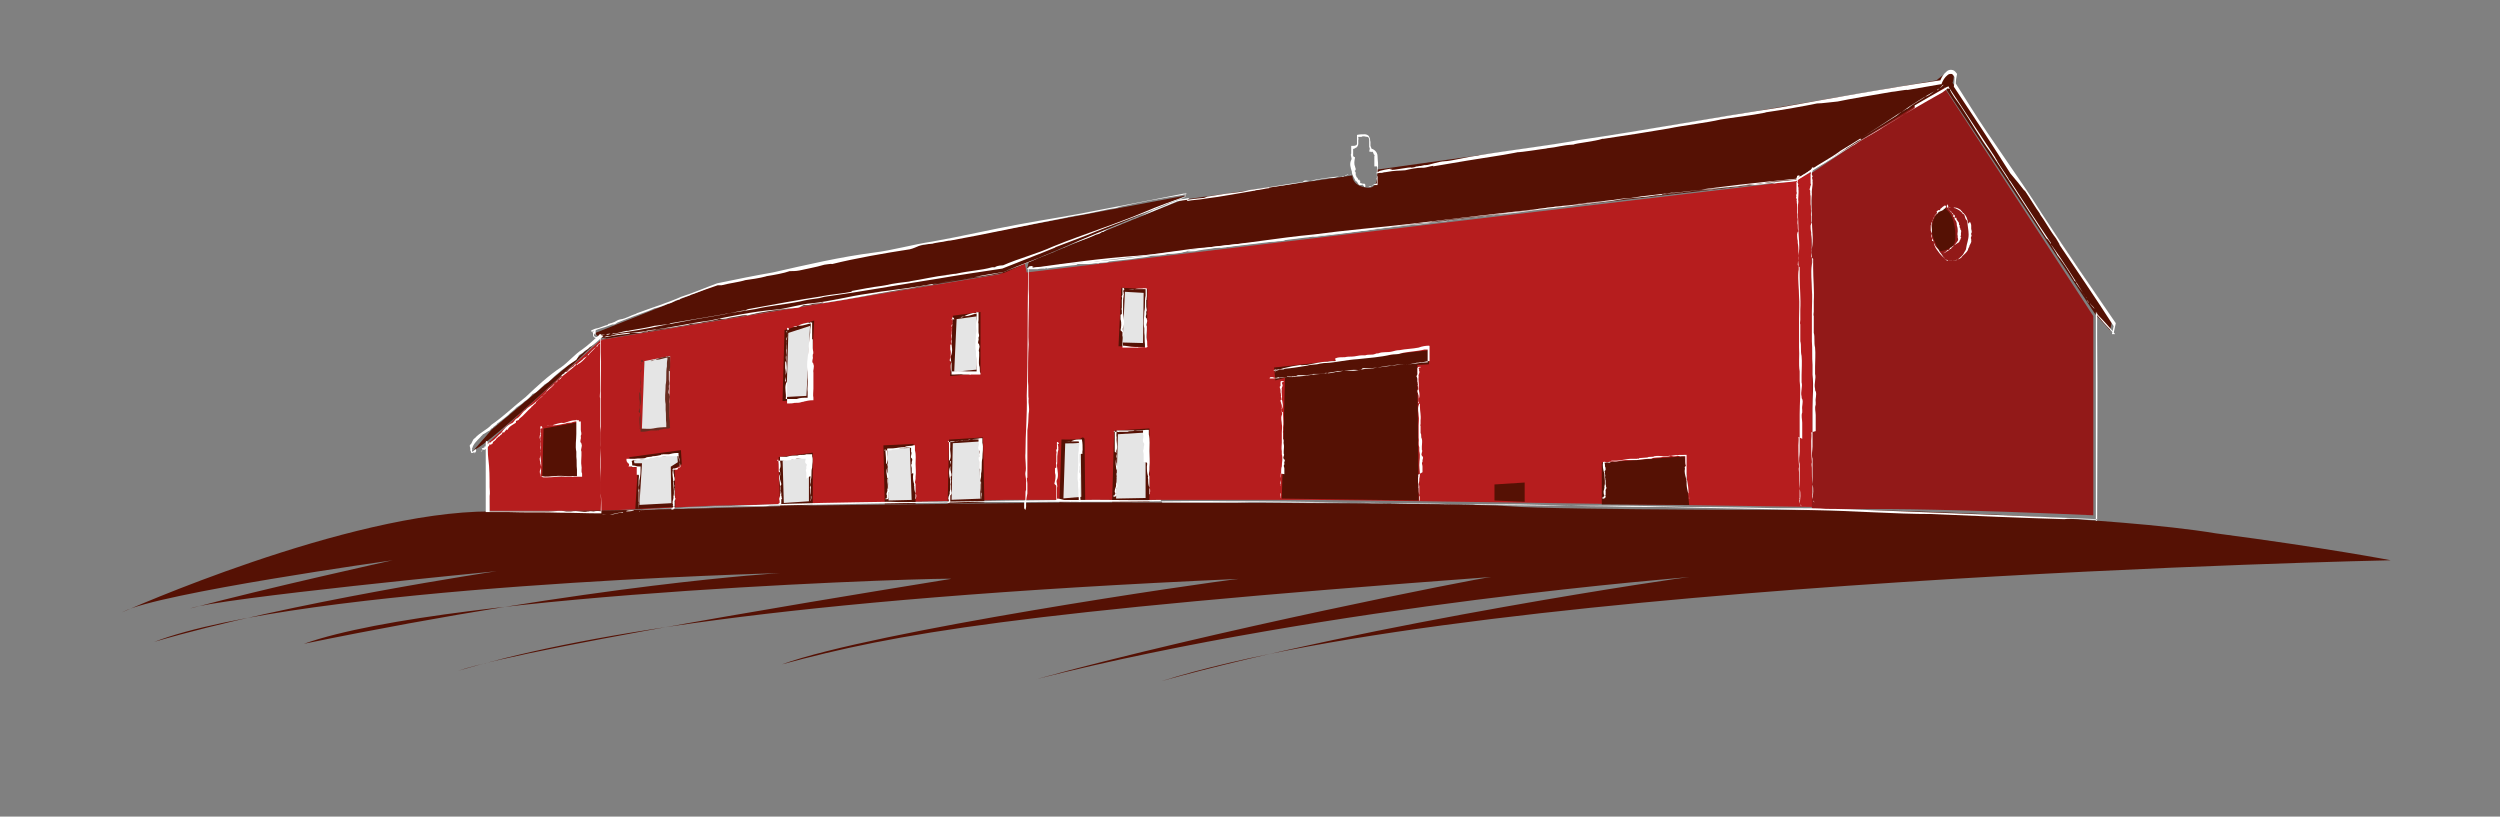 <?xml version="1.0" encoding="UTF-8"?> <svg xmlns="http://www.w3.org/2000/svg" id="Calque_1" version="1.1" viewBox="0 0 389.1 127.1"><rect x="0" y="0" width="389.1" height="127.1" fill="#808080" stroke="none"/><defs><style> .st0, .st1 { fill: #e5e5e5; } .st2 { fill: #b61d1e; } .st1 { stroke: #551104; stroke-width: .6px; } .st3 { fill: #fff; } .st4 { fill: #551104; } .st5 { fill: #682c20; } .st6 { fill: #921918; } .st7 { fill: none; stroke: #fff; stroke-width: .6px; } </style></defs><path class="st2" d="M76.2,79.5l-.3-10.5,17.6-16.1,62-10.2,4-1.7.3,1.4,119.3-14.2,2.8-1.4.3,52.1s-73.4-1.1-78.2-1.1h-47.6l-45.3.9-17.6.8h-17.3Z"></path><g><path class="st6" d="M282,79.8V26.9l20.4-13.6,23.4,35.9v31s-40.4-1.9-43.8-.4Z"></path><polygon class="st4" points="84.6 66.7 84.4 74.2 90 74.1 90 65.7 84.6 66.7"></polygon><polygon class="st4" points="100.3 56.4 100 66.7 103.8 66.2 104.1 55.7 100.3 56.4"></polygon><polygon class="st1" points="98.3 71.4 98.5 72.4 99.6 72.4 99.2 78.9 104.8 78.6 104.7 72.8 105.8 72.1 105.7 70.4 98.3 71.4"></polygon><polygon class="st4" points="198.3 57.2 198.5 59.2 200 58.8 199.5 77.6 220.8 77.9 220.6 56.8 222.4 56.7 222.4 54.5 198.3 57.2"></polygon><polygon class="st4" points="232.6 75.4 232.6 77.9 237.3 78.1 237.3 75.1 232.6 75.4"></polygon><polygon class="st4" points="249.3 72 249.3 78.5 262.9 78.6 262.2 71 249.3 72"></polygon><path class="st4" d="M303,32.7l-.3-.6s-3,1.8-1.7,5.2l.8,1.8s2-.1,2.4-1.3c.4-1.1,0-4.4-1.3-5.2Z"></path><path class="st4" d="M19,95.3s35.1-15.7,57.3-15.7,47.9-.9,47.9-.9l42.3-.5s61.7,0,68.5.6c6.8.6,52.9.6,55.9.6s38.3,1,53.9,3.6c17.5,2.3,27.3,4.2,27.3,4.2,0,0-140.7,2.9-191.3,18.8,32.8-9.1,81.5-16.2,82.2-16.2s-55.5,4.2-101.7,15.9c27.3-7.5,68.2-15.6,70.8-15.9-74.1,5.5-92.6,8.8-110.4,13.6,14.3-5.2,65.6-12.7,71.1-13.3-72.4,3.2-103.9,9.1-121.5,14.3,11.4-3.9,75-14,76.7-14.3,1.6-.3-77.6,1.9-100.7,10.1,45.8-9.4,74.1-11,74.1-11,0,0-74.4,1.9-97.4,10.7,21.1-6.2,53.3-11,53.3-11,0,0-43.5,4.2-47.7,5.8,12-3.2,31.5-7.5,31.5-7.5,0,0-36.4,5.1-41.9,8Z"></path><path class="st4" d="M73.7,70.1l2.8-3.2,16.2-13.6c.8-.6-16.6,16.1-19.1,16.8Z"></path><path class="st4" d="M92.7,51.8l19.1-7.6,35.7-6.8,37.2-7-24.6,10.4-3.9,1.7-61.8,10.2s-1.7-.2-1.7-.9Z"></path><path class="st4" d="M160,41.8l119.7-13.8,23-14.4,23.4,35.3,2.3,2.5.4-1.7-24.9-36.8s.6-1.9-.4-1.7c-.9.2-2.1,1.3-2.1,1.3l-55,9.4-32.1,4.5s.6,3.2-1.7,2.8c-2.3-.4-2.1-1.9-2.1-1.9l-26.4,3.8c-.8.2-24,9.7-24,9.7l-.2.9Z"></path><polygon class="st1" points="121.5 71.4 121.7 78.6 126.2 78.3 126.2 70.8 121.5 71.4"></polygon><polygon class="st1" points="122.4 51.6 122.1 62.1 125.8 61.9 126.4 50.3 122.4 51.6"></polygon><polygon class="st1" points="148.6 49.4 148.2 58.2 152.3 57.8 152.3 48.9 148.6 49.4"></polygon><polygon class="st1" points="137.8 69.6 138 78.2 142.2 78.1 141.9 69.4 137.8 69.6"></polygon><polygon class="st1" points="148 68.7 147.8 78.1 152.9 77.9 152.7 68.4 148 68.7"></polygon><path class="st1" d="M165.5,68.7l-.3,9.2,3.4-.3s-.1-9.6-.1-9.2-3,.3-3,.3Z"></path><polygon class="st1" points="173.7 67.3 173.4 77.9 178.6 77.8 178.6 67 173.7 67.3"></polygon><polygon class="st1" points="174.8 45.1 174.4 53.6 178.2 53.7 178.3 45.3 174.8 45.1"></polygon><g><polygon class="st3" points="74.7 70.4 74.7 70.4 74.7 70.3 74.7 70.4"></polygon><path class="st3" d="M75.1,69.9s0,0,0,0l-.2.4c.2,0,.1-.3.2-.3Z"></path><path class="st3" d="M75.2,69.8c.2,0,.1-.2.2-.2,0,0-.2.2-.2.2Z"></path><path class="st3" d="M77.9,79.8s0,0,0,0c0,0,0,0,0,0Z"></path><path class="st3" d="M81.6,79.6h0c-.7,0-1.4,0-2.2,0h0c-1.1,0-2.1,0-3.2,0h0c0-.7,0-1.4,0-2.1,0,0,0,0,0,0,0,0,0-.2,0-.3,0,0,0,0,0,0,.1-.4,0-1.1,0-1.4,0-.1,0-.2,0,0,0-1.4,0-2.9-.2-4.4,0,0,0,0,0,0-.1-.9-.1-1.8-.1-2.7l.4.2-.9.7c0,0,.1,0,0,0,.3-.2.5-.5.8-.7h0s0,0,0,0l-.6-.3c0,.2.1,0,0,.3,0,.1,0,0,0,0,0,.6,0,1.2,0,1.7,0,.1,0,.6,0,.8,0,.1,0,.3,0,.4,0,2,0,4,0,6.1,0,.5,0,1,0,1.6v.2s.2,0,.2,0c.5,0,1.1,0,1.6,0,0,0,0,0,0,0,.4,0,.9,0,1.4,0h.4c2.7.1,5.4,0,8.1.1,2.1,0,4,.1,6,.1h.3s0-.3,0-.3c0-.9,0-1.8-.1-2.8,0,0,0,0,0,0,0-.9,0-1.6,0-2.5h0c-.1-2,0-4.2,0-6.1,0-2.4,0-5,0-7.5h0c0-2,.1-3.9,0-5.9,0-.9,0-1.7,0-2.6v-.2s-.1,0-.1,0c-.9.8-1.8,1.7-2.8,2.4-1.1.7-2.2,2-3.2,2.7-2.1,1.4-3.8,3-5.6,4.7-1.8,1.4-3.4,3-5.3,4.3-.7.8-1.8,1.2-2.6,2.1h0c-.4.2-.4.8-.7,1h0c-.2.1,0,.5,0,.6h0c0,.3,0,0,0,.3,0,0,0,0,.1.2,0,0,0,.3.2.2.2,0,.3-.2.3-.1-.1.1.3-.1,0,.2.1,0,.4-.5.3-.5,0,0,0-.3-.2-.1h0c-.1.1,0,.1-.1.1-.1.1-.2.2-.3.2,0,0,0,0,0,0h0c0,.1-.1-.2,0-.3h0c0,0-.1-.4,0-.2.1-.6.7-1.2,1.3-1.8,0-.1.5-.4.3-.4.2,0,.7-.4.9-.5,0,0,0,0,0,0,.4-.1.3-.4.7-.5,0-.2.6-.4.7-.7,0,0,0,0,0,0,.6-.4,1.2-.9,1.7-1.3.3-.4,1-.8,1.3-1.2.3-.2.8-.5,1.2-.9h0c.5-.3,1-.8,1.3-1.2.2,0,.4-.2.6-.3.3-.3.9-.8,1.3-1.2.1,0,.4-.3.5-.3,1.2-1.2,2.8-2.5,4.4-3.5h0c.1-.2.3-.4.4-.7,0,0,0,0,0,0,.2-.2.6-.3.8-.6t0,0c.2-.2.6-.3.8-.6h0s.2-.2.2-.2c0,0,0,0,0,.1.7-.5,1.3-1.1,2-1.7l-.5-.2c0,2,0,4,0,6.1h0c0-.1,0,.5,0,.5,0,0,0,0,0,0,0,.7,0,1.5,0,2.2,0,0,0-.1,0,0,0,.5-.1.8,0,1.1,0,0,0,0,0,0,0,1.4,0,2.9,0,4.4.2,1.2,0,2.6.1,3.8h0c.1,1.6,0,3.4,0,5,0,.7,0,1.2,0,1.9h0c.1.8,0,1.7,0,2.5h.1c-.4-.1-.8-.1-1.2,0h0c-.2,0-.7-.1-.7,0h-.2c-.8.2-1.5-.2-2.6,0h0c-.3,0-.6,0-.8,0,0,0,0,0,0,0-.9-.2-1.8,0-2.7,0h.1c-.4,0-1.2,0-1.8,0h0s-.3,0-.3,0h0c-.7,0-1.5,0-2.2,0Z"></path><path class="st3" d="M76.3,77.3h0s0,0,0,0Z"></path><path class="st3" d="M73.9,70.3s0,0,0,0c0,0,0,0,0,0Z"></path></g><g><path class="st3" d="M92.3,51.6s0,0,0,.2c.1.1.4.2.5.3-.2,0-.5-.3-.6-.4Z"></path><path class="st3" d="M94.2,52.1s0,0,0,0c-.3,0-.6,0-1,0,.4.2.8,0,1,0Z"></path><path class="st3" d="M94.4,52.1c.4,0,.5-.1.6-.2-.1.1-.7,0-.6.2Z"></path><path class="st3" d="M124.8,47s0,0-.1,0c0,0,0,0,.1,0Z"></path><path class="st3" d="M132.6,45.4h0c-1.5.3-3.1.4-4.7.7h.1c-4,.6-7.6,1.3-11.5,2,0,0,0,0,.1,0-.2,0-.4.1-.6.2,0,0,0,0,.1,0-.8,0-2.4.5-3,.5-.2,0-.3.1-.2.1-3.1.5-6.4,1.1-9.5,1.7-.2,0-.2,0-.1,0-2.6.6-5.3,1-7.9,1.4h0c-.1,0-.2,0-.3,0,0,0,.3,0,0,0,.1,0,.2,0,.3-.1h0c.8,0,1.4-.3,2.1-.4h0c.6,0,.1,0,.7-.1.2,0,0,0,0,0,1.2-.2,2.5-.4,3.7-.7.3,0,1.3-.2,1.8-.2.3,0,.6-.1.7-.2,4.3-.7,8.7-1.5,13.2-2.2,2-.5,4.6-.7,7-1.2,0,0,0,0,0,0,.8-.2,2-.4,2.9-.5l.8-.2c5.8-.8,11.7-1.9,17.5-2.8,3.5-.6,6.9-1.1,10.2-1.6h0s0,0,0,0c2.7-1.1,5.4-2.1,8.3-3.3,0,0,0,0-.1,0,1.8-.7,3.4-1.3,5-1.9h0c4.1-1.7,8.6-3.2,12.5-4.9.8-.3,1.7-.6,2.7-1h0s0,0,0,0c0-.2,0-.4,0-.6h0c0,0,0,0,0,0-4.1.8-8.6,1.7-12.9,2.5h0c-4.3.9-8.5,1.5-12.8,2.3-4.4.8-9.1,1.9-13.6,2.7-2.8.4-6.4,1.4-9,1.7-5.4.7-10.5,1.9-15.8,3.1-2.9.5-5.8,1.1-8.7,1.7h0c-1.9.7-3.7,1.5-5.6,2.1-2,.9-4.6,1.7-7,2.6h.1c-1,.3-1.7.8-2.5.9h0c-.6.1-.8.4-1.2.5h0c-.5.2-.1,0-.6.2-.2,0,0,0-.3.2-.3,0-1.3.5-1.6.5.3-.1-.6.2,0,0-.2,0-1.1.4-.9.4,0,0,.1.2.2.2,0,0,0,0,0,0,0,0,0-.2.2-.2h0c.3-.1.2,0,.3-.1.7-.3.9-.3,1.5-.5,0,0,0,0,0,0,.3-.1.8-.3,1.1-.4h.2c.3,0,.7-.4.6-.3,1.5-.6,3.1-1.2,4.8-1.8.2-.1,1.3-.5.8-.4.5,0,1.8-.5,2.2-.7,0,0,0,0,0,0,1-.2.9-.5,1.9-.7,0-.2,1.5-.5,1.9-.8.1,0,.2,0,.1,0,1.3-.5,2.7-1,3.9-1.4h0c.2,0,.4,0,.6,0,1.1-.3,2.8-.5,3.7-.8.8-.1,2.2-.3,3.3-.6h-.1c1.3-.2,2.9-.5,3.7-.8.4,0,1,0,1.5-.1.8-.2,2.6-.5,3.9-.9.2,0,1.1-.2,1.2-.1,3.6-.9,8.2-1.7,12.1-2.3h0c.5-.1,1.1-.4,1.6-.6,0,0,0,0,0,0,.7-.2,1.4-.2,2.1-.3t-.1,0c.7-.2,1.4-.2,2.2-.4h0s.5-.1.5-.1c0,0,0,0-.3.1,6.1-1.1,12.4-2.5,18.7-3.7h-.2c0,0,1.2-.2,1.2-.2,0,0,0,0-.1,0,1.6-.2,3.2-.6,4.7-.9,0,0-.2,0,0,0,1.1-.3,1.8-.2,2.3-.5,0,0,0,0,0,0,3.1-.7,6.3-1.3,9.5-1.8.3,0,.6-.2,1-.2l-.2-.2c0,.2,0,.4,0,.6h0c-2.1.7-4.3,1.5-6.4,2.4h0c-3.3,1.4-6.9,2.6-10.4,3.9-1.4.5-2.4.9-3.9,1.5h0c-2.4,1.1-5.2,1.8-7.7,2.9h.2c0,0-.2,0-.3,0h0c-.5,0-1.2.2-1.1.3h-.5c-1.8.5-3.3.5-5.6,1h.1c-.6,0-1.3.2-1.7.2,0,0,0,0,.2,0-1.9.2-3.9.7-5.9,1h.2c-.9.1-2.7.3-3.9.6h0s-.6.1-.6.1h0c-1.6.2-3.1.5-4.7.8Z"></path><path class="st3" d="M116.2,48.2s0,0,0,0c0,0,0,0,0,0Z"></path><path class="st3" d="M95,50.9c0,0-.1,0-.2,0,0,0,.1,0,.2,0Z"></path></g><g><polygon class="st3" points="326.4 48.8 326.4 48.7 326.2 48.5 326.4 48.8"></polygon><path class="st3" d="M325.3,47.3c0,0,0,0,0,0l.7.8c-.2-.5-.6-.6-.7-.9Z"></path><path class="st3" d="M325.1,47.1c-.2-.4-.4-.5-.4-.5.1,0,.4.7.4.5Z"></path><path class="st3" d="M305.2,16.1s0,0,0,.1c0,0,0,0,0-.1Z"></path><path class="st3" d="M298,16.4h0c1.5-.9,3.3-1.9,4.9-2.8h-.1c.2,0,.3-.1.5-.2h-.1c2.5,3.8,4.9,7.4,7.4,11.2,0,0,0,0-.1-.1.1.2.3.4.4.6,0,0,0,0-.1-.1.5.9,1.7,2.5,1.9,3,.2.2.3.3.2.2,2,3.1,4.2,6.5,6.3,9.6,0,.2,0,.2,0,.2,1.9,2.6,3.7,5.5,5.5,8.4.1,0-.1-.3,0,0-.5-.9-1.1-1.6-1.6-2.4h.1c-.4-.5-.2,0-.5-.6-.1-.3,0,0,0,0-.8-1.3-1.6-2.6-2.5-3.7-.1-.3-.9-1.4-1.1-1.9-.2-.3-.4-.6-.6-.7-2.8-4.4-5.8-8.9-8.7-13.4-1.5-2-3-4.7-4.6-7.1,0,0,0,0,0,0-.3-.4-.6-.9-1-1.4-.2-.3-.3-.5-.5-.8,0-.1-.2-.3-.2-.4v-.2c-.1,0-.2,0-.2,0h0s0,0,0,0h0s0,0,0,0h0c0,0-.5-.1-.2,0h0s0,0,0,0l-.8.6c-6.1,3.4-12.2,7.2-18.3,10.8-1.5.9-2.9,1.7-4.4,2.6h.1c-6,.6-11.7,1.2-17.8,2.1,0,0,0,0,.1,0-2.3.3-4.3.5-6.4.7h0c-5.2.7-11,1.2-16,1.9-6.2.7-13.2,1.5-19.7,2.3h0c-5.2.6-10.3,1-15.5,1.7-5.4.5-11,1.5-16.4,2-3.4.2-7.7,1.1-10.9,1.3-5.8.4-11.4,1.2-17.1,2h0c0,.7,0,1.3,0,2-.1,6,0,12-.2,17.8.1,2.8-.2,5.8-.2,8.9h0c-.1,1,.2,2.3,0,3h0c-.1.5.2,1.2.1,1.6h0c0,.8,0,.2,0,.7,0,.2,0,0,0,.5-.2,0,0,1.7-.2,1.8,0-.4,0,.6-.1-.3,0,.2,0,1.4,0,1.3.1.1.2.6.3-.2h0c0-.4,0-.3,0-.4,0-.9.1-1.1.2-1.7,0,0,0,0,0,0,0-.5,0-1.1,0-1.5h0c0-.4-.2-1.2,0-.9,0-1.9,0-4.1,0-6.2,0-.3,0-1.6,0-1.2.1-.5.2-2.1.2-2.7,0,0,0,0,0,.1.2-1.1-.1-1.4,0-2.4-.1-.2,0-1.9-.1-2.6,0-.1,0-.2,0-.1,0-1.9,0-4.1.1-5.7-.1-1.4,0-3.4,0-4.6,0-1,.1-2.6,0-4h0c0-1,0-2.3,0-3.4l-.3.3c.4,0,.8-.1,1-.2.5.1,1.1,0,1.8,0,1-.2,3.1-.4,4.7-.7.3,0,1.3-.2,1.4,0,4.4-.7,9.9-1.3,14.7-1.6h0c.6-.1,1.3-.3,1.9-.5,0,0,0,0,0,0,.9-.1,1.7-.1,2.5-.2t-.1,0c.8-.1,1.7-.1,2.6-.3h0s.6,0,.6,0c0,0,0,0-.4.1,7.4-.8,15.1-1.9,22.7-2.7h-.3c0,0,1.5-.2,1.5-.2,0,0,0,0-.1,0,1.9-.2,3.8-.5,5.7-.7,0,0-.3,0,0,0,1.3-.3,2.2-.1,2.9-.4,0,0,.1,0,0,0,3.8-.5,7.7-.9,11.5-1.3,3.2-.5,6.7-.8,10-1.3h0c4.2-.6,8.8-.9,13.2-1.5,1.8-.2,3.1-.4,4.9-.6h0c3.1-.5,6.5-.5,9.8-1.1h-.2c.5,0,2-.1,1.8-.2h.6c1.8-.4,3.3-.4,5.3-.6h0s0,0,0,0c.4-.2.8-.5,1.2-.8h-.1c.6-.3,1.3-.7,1.8-1,0,0,0,0-.2.1,2-1,4.1-2.5,6.1-3.7l-.2.2c.9-.7,2.8-1.7,4.1-2.5h0c0,0,.6-.4.6-.4h0c1.7-1,3.3-2,4.9-3Z"></path><path class="st3" d="M310.7,24.9h0c0,0,0,0,0,0Z"></path><path class="st3" d="M160,75.7c0,0,0,.2,0,.2,0,0,0-.2,0-.2Z"></path></g><g><polygon class="st3" points="93.7 80.1 93.9 80.1 94.4 80 93.7 80.1"></polygon><path class="st3" d="M97,79.7c0,0,0,0-.2,0l-1.9.4c.9,0,1.5-.4,2-.3Z"></path><path class="st3" d="M97.5,79.6c.7,0,1.1-.1,1.2-.2-.3,0-1.4,0-1.2.2Z"></path><path class="st3" d="M163.4,78.2c0,0-.2,0-.2,0,.1,0,.2,0,.2,0Z"></path><path class="st3" d="M180.6,77.8h.2c-3.2.1-6.8,0-10.2,0h.2c-8.6,0-16.5.2-25.1.3.1,0,.2,0,.3,0-.4,0-.9,0-1.3,0-.1,0,.1,0,.3,0-1.8,0-5.3.1-6.4,0-.5,0-.7,0-.4,0-6.7.1-13.8.2-20.6.5-.3,0-.4,0-.3,0-5.8.3-11.9.4-17.8.8-.2,0,.6,0,0,0,1.9,0,3.5-.3,5.2-.3h-.2c1.3,0,.3,0,1.6,0,.5,0-.1,0,.1,0,2.7-.1,5.5-.2,8-.3.6,0,2.9,0,3.9,0,.7,0,1.4,0,1.7-.1,9.4-.2,19-.4,28.6-.5,4.5-.2,9.9,0,15.2-.1,0,0,0,0,0,0,1.7,0,4.3,0,6.4,0h1.8c6.3,0,12.6-.2,18.9-.1,6.3,0,12.7.1,19.1.2,14.4.2,27.1.6,41.2.5,0,0,0,0-.3,0,4.1,0,7.8.1,11.6.2h0c4.7,0,9.7.1,14.6.2,1.2,0,2.4,0,3.7,0,1.2,0,2.4,0,3.6.1,2.4,0,4.7.1,7,.2,11,.4,23.5.9,35.2,1.4h0s0,0,0,0v-.3s0,0,0,0c0-9.4.1-18.5,0-28,0-1.2,0-2.5,0-3.7h-.2c.8,1,1.7,2,2.6,2.9v.2c.1,0,.2-.2.2-.2l.3-1.4h0s0,0,0,0c-3.9-5.7-7.9-11.5-11.6-17.2-3.2-5.1-7.9-11.5-10.9-16.3-.8-1.3-1.6-2.5-2.4-3.8h0c0-.5.1-1,.2-1.5h0s0,0,0,0c-.2-.2-.3-.5-.7-.6-.3-.1-.7,0-.9.2-.5.4-.8.9-1,1.4h0c-8.3,1.2-16.4,2.7-24.8,4.2-10.6,1.6-21.2,3.6-31.5,5.1-4.8.9-10.3,1.5-15.7,2.4h.2c-2,.2-4.3.9-5.5.9h.2c-1,0-2.4.6-3,.6h-.2c-1.2.3-.2,0-1.1.2-.4,0-.1.1-.9.2-.2-.2-3,.5-3.2.3.7-.1-1.1,0,.4-.2-.4,0-2.5.4-2.3.5-.2.1-1,.4.3.2h.2c.4-.1.3-.1.5-.1,1.7-.3,1.9-.2,3.1-.3,0,0,0,0,0,0,.8-.2,1.9-.4,2.6-.4h.3c.4,0,1.9-.5,1.4-.2,3.4-.6,7.2-1.2,11-1.8.5-.1,2.9-.5,2-.4,1,0,3.8-.5,4.8-.6,0,0,0,0-.2,0,2-.2,2.4-.5,4.3-.6.3-.2,3.4-.5,4.5-.9.2,0,.3,0,.2,0,3.4-.5,7.2-1.1,10.1-1.6,2.4-.5,6-.9,8.1-1.4,1.8-.3,4.6-.6,7.1-1.1h-.2c2.8-.4,6.2-1,8.1-1.4.8,0,2-.2,3.2-.3,1.8-.4,5.6-1,8.4-1.5.4,0,2.3-.4,2.5-.3,1.7-.3,3.4-.6,5.2-.9h.1s0-.1,0-.1c.2-.5.5-1,.9-1.3.2-.2.4-.2.6-.2.2,0,.4.3.5.5h0c0,.4,0,.9-.1,1.4h0c0,0,0,.1,0,.1,3,4.5,6.1,9.2,8.8,13.5h0c.7.8,1.5,1.8,2.2,2.7,0,0,0,0,0-.1.9,1.3,1.6,2.6,2.5,3.8t-.2-.2c.9,1.2,1.6,2.6,2.6,3.9h0c0,0,.6,1,.6,1,0,0-.1,0-.4-.5,2.9,4.3,5.9,8.7,8.8,13.2v-.2c-.1.5-.2.9-.3,1.4h.5c-.9-1.1-1.7-2-2.6-2.9l-.4-.5v.7c0,6.6,0,13.2,0,19.8v-.5s0,2.7,0,2.7c0,0,0-.1,0-.3,0,3.4,0,6.9,0,10.1l.2-.2h0s0,0,0,0l-.2.2c0-.1,0-.3,0,0l.3-.2s0,0,0,0c-2.5,0-3.9-.3-5.2-.1-.1,0-.2,0,0,0-6.8-.2-13.8-.5-20.7-.8-5.7,0-12.1-.5-18-.6h0c-7.7-.2-15.8-.3-23.8-.5-3.3,0-5.5,0-8.9-.1h0c-5.6,0-11.8-.4-17.6-.3h.4c-.9,0-3.5-.1-3.2,0h-1c-4,0-7.2-.3-12.1-.2h.3c-1.3,0-2.8,0-3.8,0,.1,0,0,0,.4,0-4-.2-8.6,0-12.8-.1h.5c-2.1,0-5.9-.1-8.6,0h.2s-1.4,0-1.4,0h0c-3.5,0-6.9,0-10.3,0Z"></path><path class="st3" d="M144.9,78.2s0,0,0,0c.1,0,0,0,0,0Z"></path><path class="st3" d="M219,26.4c-.2,0-.3,0-.4,0,0,0,.3,0,.4,0Z"></path></g><g><polygon class="st3" points="280.3 79.1 280.3 79 280.3 79 280.3 79.1"></polygon><path class="st3" d="M280.2,78.6s0,0,0,0l.2.2c0-.1-.2-.2-.1-.3Z"></path><path class="st3" d="M280.2,78.6c0,0,0-.1,0-.2,0,0,0,.2,0,.2Z"></path><path class="st3" d="M280.1,70.2h0s0,0,0,0Z"></path><path class="st3" d="M279.9,68h0c.1.4,0,.8,0,1.3h0c0,1.1,0,2.1.1,3.2,0,0,0,0,0,0,0,0,0,.1,0,.2,0,0,0,0,0,0-.1.2,0,.7,0,.8,0,0,0,0,0,0,0,.8,0,1.8.1,2.6,0,0,0,0,0,0,.2.7.1,1.5,0,2.3,0,0,0,0,0,0,0-.2-.1-.4,0-.7h0c0-.1-.1,0,0-.2,0,0,0,0,0,0,0-.3,0-.7,0-1,0,0,0-.4,0-.5,0,0,0-.2,0-.2,0-1.2,0-2.4,0-3.6-.2-.6,0-1.3,0-1.9,0,0,0,0,0,0,0-.2,0-.5,0-.8v-.2c0-1.6,0-3.2,0-4.8,0-1.8.2-3.4,0-5.2,0,0,0,0,0,0,0-.5,0-1,0-1.5h0c-.2-1.2,0-2.5-.1-3.7,0-1.4,0-3,0-4.5h0c0-1.2.1-2.4,0-3.5,0-1.2-.2-2.5-.1-3.8.2-.8-.2-1.8,0-2.5.3-1.5,0-2.9,0-4.4,0-1.4-.2-2.7,0-4-.1-.6.1-1.3,0-2h0c.1-.2-.2-.5,0-.7h0c0-.1-.2-.3-.1-.4h0c0-.2,0,0,0-.2,0,0,0,0,0-.1.2,0,0-.4.2-.4,0,0,0-.2.1,0,0,0,0-.4-.1-.3-.1,0-.2,0-.3.1h0c0,0,0,0,0,0,0,.2-.1.2-.1.4h0c0,0,0,.2,0,.3h0c0,0,.2.3,0,.2,0,.4,0,.9,0,1.4,0,0,0,.4.1.3-.1.1-.2.5-.1.6,0,0,0,0,0,0-.2.3.2.3,0,.6.1,0,0,.4.1.6,0,0,0,0,0,0,0,.4,0,.9,0,1.3.1.3,0,.8.1,1,0,.2-.1.6,0,.9h0c0,.3,0,.8.1,1-.2.1-.1.3-.2.4,0,.2,0,.7.1,1.1,0,0,0,.3,0,.3.2,1,.1,2.3,0,3.4h0c0,.1.2.3.3.4,0,0,0,0,0,0,0,.2,0,.4,0,.6t0,0c0,.2,0,.4,0,.6h0s0,.2,0,.2c0,0,0,0,0,0,0,1.7.2,3.5.1,5.2h0c0,0,0,.3,0,.3,0,0,0,0,0,0,0,.4,0,.9,0,1.3,0,0,0,0,0,0,0,.3-.1.5,0,.7,0,0,0,0,0,0,0,.9,0,1.8,0,2.6.2.7,0,1.5.2,2.3h0c.1,1,0,2,0,3,0,.4,0,.7,0,1.1h0c.2.7-.2,1.5,0,2.2h0c0,0,0,.4.1.4h0c.2.6-.1,1,0,1.7h0c0,.1,0,.3,0,.4,0,0,0,0,0,0-.2.5,0,1.1,0,1.6h0c0,.2,0,.7,0,1h0s0,.2,0,.2h0c0,.5,0,.9,0,1.3Z"></path><path class="st3" d="M279.9,72.5h0s0,0,0,0Z"></path><path class="st3" d="M279.4,27.9h0s0,0,0,0Z"></path></g><g><polygon class="st3" points="199.6 77.7 199.7 77.7 199.6 77.7 199.6 77.7"></polygon><path class="st3" d="M199.5,77.5s0,0,0,0h.2c0,0-.2,0-.1,0Z"></path><path class="st3" d="M199.5,77.5s0,0,0,0c0,0,0,0,0,0Z"></path><path class="st3" d="M199.6,74.5s0,0,0,0c0,0,0,0,0,0Z"></path><path class="st3" d="M199.3,73.7h0c.1.1,0,.3,0,.5h0c0,.4,0,.8,0,1.2,0,0,0,0,0,0,0,0,0,0,0,0,0,0,0,0,0,0-.1,0,0,.2,0,.3,0,0,0,0,0,0,0,.3,0,.6,0,1,0,0,0,0,0,0,.2.3,0,.6,0,.8,0,0,0,0,0,0,0,0-.1-.2,0-.2h0s-.1,0,0,0c0,0,0,0,0,0,0-.1,0-.3,0-.4,0,0,0-.1,0-.2,0,0,0,0,0,0,0-.4,0-.9,0-1.3-.2-.2,0-.5,0-.7,0,0,0,0,0,0,0,0,0-.2,0-.3h0c.2-.7,0-1.3.2-1.8,0-.7.2-1.2,0-1.9,0,0,0,0,0,0,0-.2,0-.4,0-.5h0c-.1-.4,0-.9,0-1.3,0-.5,0-1.1,0-1.6h0c0-.4.1-.9,0-1.3,0-.4-.2-.9,0-1.4.2-.3-.2-.7,0-.9.3-.5.1-1.1,0-1.6.1-.5-.1-1,0-1.5-.1-.2.2-.5.1-.7h0c.1,0-.2-.2,0-.3h0c.1,0-.2-.1-.1-.1h0c0,0,0,0,0,0,0,0,0,0,0,0,.2,0,0-.1.2-.1,0,0,0,0,.1,0,0,0,0-.1,0-.1-.1,0-.2,0-.3,0h0c0,0,0,0,0,0,0,0-.1,0-.2.1,0,0,0,0,0,0,0,0,0,0,0,.1h0c0,0,.2.1,0,0,0,.2,0,.3,0,.5,0,0,0,.1.1,0-.1,0-.2.2-.2.2,0,0,0,0,0,0-.2,0,.1.1,0,.2.1,0,0,.2.1.2,0,0,0,0,0,0,0,.2,0,.3,0,.5.1.1,0,.3.1.4,0,0-.1.2,0,.3h0c0,.1,0,.3.1.4-.2,0-.1,0-.2.1,0,0,0,.3.1.4,0,0,0,.1,0,.1.2.4.1.8,0,1.2h0c0,0,.2.1.3.2,0,0,0,0,0,0,0,0,0,.1,0,.2t0,0c0,0,0,.1,0,.2h0s0,0,0,0c0,0,0,0,0,0,0,.6.1,1.3,0,1.9h0s0,.1,0,.1c0,0,0,0,0,0,0,.2,0,.3,0,.5,0,0,0,0,0,0,0,.1-.1.2,0,.2,0,0,0,0,0,0,0,.3,0,.6,0,1,.2.3,0,.6.1.8h0c.1.4,0,.7,0,1.1,0,.2,0,.3,0,.4h0c.2.3-.2.5,0,.8h0c0,0,0,.1.1.1h0c.2.2-.1.4,0,.6h0s0,.1,0,.2c0,0,0,0,0,0-.2.2,0,.4,0,.6h0c0,0,0,.2,0,.4h0s0,0,0,0h0c0,.2,0,.3,0,.5Z"></path><path class="st3" d="M199.4,75.3s0,0,0,0c0,0,0,0,0,0Z"></path><path class="st3" d="M199.5,59s0,0,0,0c0,0,0,0,0,0Z"></path></g><g><polygon class="st3" points="221.2 78.4 221.2 78.4 221.1 78.4 221.2 78.4"></polygon><path class="st3" d="M221,78.3s0,0,0,0h.2c0,0-.2,0-.1,0Z"></path><path class="st3" d="M221.1,78.2s0,0,0,0c0,0,0,0,0,0Z"></path><path class="st3" d="M221,74.8h0s0,0,0,0Z"></path><path class="st3" d="M220.7,73.9h0c.1.2,0,.3,0,.5h0c0,.4,0,.9.1,1.3,0,0,0,0,0,0,0,0,0,0,0,0,0,0,0,0,0,0-.1,0,0,.3,0,.3,0,0,0,0,0,0,0,.3,0,.7.1,1.1,0,0,0,0,0,0,.2.3.1.6,0,.9,0,0,0,0,0,0,0-.1-.1-.2,0-.3h0c0,0-.1,0,0,0,0,0,0,0,0,0,0-.1,0-.3,0-.4,0,0,0-.2,0-.2,0,0,0,0,0,0,0-.5,0-1,0-1.5-.2-.2,0-.5,0-.8,0,0,0,0,0,0,0,0,0-.2,0-.3h0c.2-.7,0-1.4,0-2.1,0-.8.2-1.4,0-2.2,0,0,0,0,0,0,0-.2,0-.4,0-.6h0c-.2-.5,0-1-.1-1.5,0-.6,0-1.2,0-1.9h0c0-.5.1-1,0-1.5,0-.5-.2-1,0-1.6.2-.3-.2-.7,0-1,.3-.6,0-1.2,0-1.8.1-.6-.1-1.1,0-1.7-.1-.3.2-.5.1-.8h0c.1,0-.2-.2,0-.3h0c.1,0-.2-.1-.1-.2h0c0,0,0,0,0,0,0,0,0,0,0,0,.2,0,0-.2.2-.1,0,0,0,0,.1,0,0,0,0-.1,0-.1,0,0-.2,0-.3,0h0c0,0,0,0,0,0,0,0-.1,0-.2.2h0c0,0,0,.1,0,.2h0c0,0,.2.1,0,0,0,.2,0,.4,0,.6,0,0,0,.2.1.1-.1,0-.2.2-.2.3,0,0,0,0,0,0-.2.1.1.1,0,.2.1,0,0,.2.1.2,0,0,0,0,0,0,0,.2,0,.4,0,.5.1.1,0,.3.1.4,0,0-.1.2,0,.4h0c0,.1,0,.3.1.4-.2,0-.1.1-.2.2,0,0,0,.3.1.4,0,0,0,.1,0,.1.2.4.1.9,0,1.4h0c0,0,.2.1.3.2,0,0,0,0,0,0,0,0,0,.2,0,.2t0,0c0,0,0,.2,0,.2h0s0,0,0,0c0,0,0,0,0,0,0,.7.2,1.4.1,2.1h0s0,.1,0,.1c0,0,0,0,0,0,0,.2,0,.4,0,.5,0,0,0,0,0,0,0,.1-.1.2,0,.3,0,0,0,0,0,0,0,.4,0,.7,0,1.1.2.3,0,.6.2.9h0c.1.4,0,.8,0,1.2,0,.2,0,.3,0,.5h0c.2.3-.2.6,0,.9h0c0,0,0,.2.1.1h0c.2.3,0,.4,0,.7h0c0,0,0,.1,0,.2,0,0,0,0,0,0-.2.2,0,.4,0,.7h0c0,0,0,.3,0,.4h0s0,0,0,0h0c0,.2,0,.4,0,.5Z"></path><path class="st3" d="M220.8,75.8h0s0,0,0,0Z"></path><path class="st3" d="M220.5,57.3h0s0,0,0,0Z"></path></g><g><polygon class="st3" points="198.4 58.7 198.4 58.7 198.4 58.7 198.4 58.7"></polygon><path class="st3" d="M198.4,58.4s0,0,0,0h0c.1,0-.1,0,0,0Z"></path><path class="st3" d="M198.4,58.4c0,0,0,0,0-.1,0,0,0,.2,0,.1Z"></path><path class="st3" d="M205.7,56.8h0s0,0,0,0Z"></path><path class="st3" d="M207.9,56.2h0c-.4,0-.9,0-1.3.1h0c-1.1,0-2.1.3-3.2.5,0,0,0,0,0,0,0,0-.1,0-.2,0,0,0,0,0,0,0-.2,0-.7.1-.8,0,0,0,0,0,0,0-.8.1-1.8.3-2.6.5,0,0,0,0,0,0-.5.2-1,.2-1.5.3l.2-.2c0,.2,0,.5-.1.7,0,0,0,0,0,0,.1-.2,0-.3,0-.5h0c0,0,0,0,0-.1l-.2.2s0,0,0,0c0,0,0,0,0,0,.3,0,.7,0,1-.2,0,0,.4,0,.5,0,0,0,.2,0,.2-.1,1.2-.1,2.4-.3,3.6-.5.6-.2,1.3-.1,1.9-.3,0,0,0,0,0,0,.2,0,.5-.1.8-.1h.2c1.6-.1,3.2-.5,4.9-.6,1.8-.2,3.5-.3,5.2-.7,0,0,0,0,0,0,.5-.1,1,0,1.5-.2h0c1.2-.3,2.5-.3,3.7-.6.2,0,.3,0,.5,0h0c0,.6,0,1.3,0,2h0c-.6,0-1.3.1-2,.2h0c-1.2.2-2.4,0-3.6.3-1.2,0-2.6.5-3.8.5-.7,0-1.8.4-2.5.3-1.4-.1-2.9.2-4.5.5-1.3,0-2.8.4-4.1.4-.7.2-1.2,0-2,.1h0c-.2,0-.7.2-.7,0h0c0,0-.5.2-.5.1h0c-.2,0,0,0,0,0,0,0,0,0-.2,0,.1-.1-.4,0-.3,0,0,0,0,0,.2-.1,0,0-.3,0-.4,0,0,0-.2,0-.2.2h0s0,0,0,0c.2,0,.2,0,.3,0,0,0,0,0,0,0,.2,0,.3,0,.4,0h0c0,0,.4-.1.2,0,.5,0,1-.1,1.5-.2.1,0,.4,0,.3-.1,0,0,.4,0,.5,0,0,0,0,0,0,0,.2.1.4-.1.5,0,.1-.1.4,0,.7-.2,0,0,0,0,0,0,.4,0,.9,0,1.3,0,.4-.1.8,0,1.1-.2.2,0,.5,0,.9,0h0c.4,0,.8,0,1.1-.2,0,.1.2,0,.3.1.3,0,.8-.1,1.2-.2,0,0,.3,0,.3,0,1.1-.3,2.4-.4,3.4-.3h0c.2,0,.4-.2.5-.3,0,0,0,0,0,0,.2,0,.4,0,.6,0t0,0c.2,0,.4,0,.6,0h0s.2,0,.2,0c0,0,0,0-.1,0,1.7-.1,3.5-.5,5.3-.6h0s.3,0,.3,0c0,0,0,0,0,0,.4,0,.9-.1,1.3-.2,0,0,0,0,0,0,.3-.1.5,0,.7-.1,0,0,0,0,0,0,.4,0,.8-.1,1.3-.2h.2s0-.2,0-.2c0-.5,0-.9,0-1.4,0-.2,0-.5,0-.7h0c0-.1-.1-.1-.1-.1-.5,0-1.1.1-1.6.3h0c-1,.2-2,.2-3,.4-.4,0-.7.1-1.1.2h0c-.7.2-1.5,0-2.2.3h0c-.1,0-.5,0-.4.1h-.1c-.5.2-.9,0-1.5.2h0c-.2,0-.4,0-.5,0,0,0,0,0,0,0-.5,0-1.1.2-1.6.2h0c-.3,0-.7,0-1.1.1h0s-.2,0-.2,0h0c-.5,0-.9,0-1.3.2Z"></path><path class="st3" d="M203.4,56.9h0s0,0,0,0Z"></path><path class="st3" d="M198.5,59.2h0s0,0,0,0Z"></path></g><g><polygon class="st3" points="179.1 77.5 179.1 77.5 179 77.4 179.1 77.5"></polygon><path class="st3" d="M178.9,77.3s0,0,0,0h.2c0,0-.2,0-.1,0Z"></path><path class="st3" d="M178.9,77.2s0,0,0,0c0,0,0,0,0,0Z"></path><path class="st3" d="M178.8,73.1s0,0,0,0c0,0,0,0,0,0Z"></path><path class="st3" d="M178.5,72h0c.1.2,0,.4,0,.6h0c0,.5,0,1,.2,1.6,0,0,0,0,0,0,0,0,0,0,0,0,0,0,0,0,0,0-.1.1,0,.3,0,.4,0,0,0,0,0,0,0,.4,0,.9.2,1.3,0,0,0,0,0,0,.2.4.1.7,0,1.1,0,0,0,0,0,0,0-.1-.1-.2,0-.3h0c0,0-.1,0,0,0,0,0,0,0,0,0,0-.2,0-.3,0-.5,0,0,0-.2,0-.2,0,0,0,0,0-.1,0-.6,0-1.2,0-1.8-.2-.3,0-.6,0-1,0,0,0,0,0,0,0-.1,0-.3,0-.4h0c.1-.9,0-1.7,0-2.5,0-.9.1-1.7-.1-2.6,0,0,0,0,0,0,0-.2,0-.3,0-.5v-.2s-.2,0-.2,0c0,0-.1,0-.2,0h0c-.6.1-1.2,0-1.8.1-.7,0-1.5,0-2.2,0h0c-.2,0-.4,0-.6,0h0s0,0,0,0c0,.4-.1.7,0,1.1-.1.6.2,1.3,0,1.9-.2.4.2.9,0,1.2-.3.7-.1,1.4,0,2.2-.1.7.1,1.4-.1,2,.1.3-.2.6-.2,1h0c-.1.1.2.3,0,.3h0c-.1,0,.2.1.1.2h0c0,0,0,0,0,0,0,0,0,0,0,0-.2,0,0,.2-.2.2,0,0,0,0-.1,0,0,0,0,.2,0,.2.1,0,.2,0,.3,0h0c0,0,0,0,0,0,0-.1.1-.1.2-.2h0c0,0,0-.1,0-.2h0c0,0-.2-.1,0-.1,0-.2,0-.5,0-.7,0,0,0-.2-.1-.1.1,0,.2-.2.2-.3,0,0,0,0,0,0,.2-.1-.1-.2,0-.3-.1,0,0-.2-.1-.3,0,0,0,0,0,0,0-.2,0-.5,0-.6-.1-.2,0-.4,0-.5,0-.1.1-.3,0-.4h0c0-.2,0-.4-.1-.5.2,0,.1-.1.2-.2,0-.1,0-.4-.1-.5,0,0,0-.1,0-.2-.2-.5,0-1.1,0-1.7h0c0,0-.2-.1-.3-.2,0,0,0,0,0,0,0,0,0-.2,0-.3t0,0c0,0,0-.2,0-.3h0s0,0,0,0c0,0,0,0,0,0,0-.8,0-1.7,0-2.6h0s0-.1,0-.1l-.2.2h0s0,0,0,0c.2,0,.4,0,.6,0,0,0,0,0,0,0,.2,0,.2.1.3,0,0,0,0,0,0,0,.4,0,.9,0,1.3,0,.4-.2.8,0,1.1-.2h0c.2,0,.5,0,.7,0h.4s.2,0,.2,0h0s0,0,0,0h0s0,0,0,0h0s0,0,0,0h0s0,0,0,0c0,0,0,0,0,0h0c0,.2,0,.4,0,.6h0c.2.4-.1.7,0,1.1h0c0,0,0,.2.1.2h0c.2.3,0,.5,0,.8h0c0,0,0,.2,0,.2,0,0,0,0,0,0-.2.3,0,.5,0,.8h0c0,0,0,.3,0,.5h0s0,0,0,0h0c0,.2,0,.4,0,.7Z"></path><path class="st3" d="M178.7,74.3h0s0,0,0,0Z"></path><path class="st3" d="M173.5,77.2h0s0,0,0,0Z"></path></g><g><polygon class="st3" points="175.2 45.1 175.2 45.1 175.2 45.1 175.2 45.1"></polygon><path class="st3" d="M175.3,45s0,0,0,0h0c.1.2,0,0,0,0Z"></path><path class="st3" d="M175.3,45c0,0,0,0,0,0,0,0,0,0,0,0Z"></path><path class="st3" d="M178.2,45.6s0,0,0,0c0,0,0,0,0,0Z"></path><path class="st3" d="M178.5,46.7h0c-.1-.2,0-.4,0-.6h0c0-.4,0-.8,0-1.2h0c-.1,0-.2,0-.3,0,0,0,0,0,0,0,0,0,0,0,0,0,0,0,0,0,0,0-.1-.1-.3,0-.4,0,0,0,0,0,0,0-.4,0-.8,0-1.2.1,0,0,0,0,0,0-.3.1-.7,0-1,0,0,0,0,0,0,0,.1,0,.1,0,.3,0h0c0,0,0,0,0,0,0,0,0,0,0,0,.1,0,.3,0,.4,0,0,0,.2,0,.3,0,0,0,0,0,0,0,.6,0,1.1,0,1.7,0,0,0,.1,0,.2,0l-.2-.2c0,.2,0,.5,0,.8,0,0,0,0,0,0,0,.1,0,.3,0,.4h0c-.2.9,0,1.7-.2,2.5,0,.9-.2,1.7,0,2.6,0,0,0,0,0,0,0,.3,0,.5,0,.7h0c.1.6,0,1.2.1,1.8,0,.2,0,.3,0,.5h0c-.5,0-1.1-.1-1.7-.1h0c-.6,0-1.2-.2-1.7-.2h-.1s.1.1.1.1c0-.6-.2-1.2,0-1.7.2-.3-.2-.9,0-1.2.3-.7.1-1.4,0-2.2,0-.6,0-1.4,0-2,0-.4.1-.6.1-.9h0c.1,0-.1-.4,0-.4h0c0,0-.2-.3,0-.3h0c0-.1,0,0,0,0,0,0,0,0,0-.1.1.1,0-.2.1,0,0,0,0,0,0,.1,0,0,0-.1,0-.2,0,0-.1-.2-.2-.2h0c0,0,0,0,0,0,0,0,0,0-.1,0h0c0,.1,0,.2,0,.2h0c0,0,.1.2,0,0,0,.2,0,.5,0,.7,0,0,0,.2,0,.2,0,0-.1.1-.1.2,0,0,0,0,0,0-.1,0,.1.2,0,.2.1.1,0,.2,0,.4,0,0,0,0,0,0,0,.2,0,.4,0,.6,0,.2,0,.4,0,.6,0,0-.1.2,0,.4h0c0,.2,0,.4,0,.6-.1,0-.1,0-.2.1,0,.2,0,.4,0,.6,0,0,0,.2,0,.1.2.6.1,1.2,0,1.7h0c0,0,.2.2.3.3,0,0,0,0,0,0,0,.1,0,.2,0,.3t0,0c0,.1,0,.2,0,.3h0s0,0,0,0c0,0,0,0,0,0,0,.5,0,1,0,1.5v.3s.2,0,.2,0c.4,0,.8,0,1.1,0h0s.2,0,.2,0c0,0,0,0,0,0,.2,0,.4,0,.6,0,0,0,0,0,0,0,.2,0,.2.1.3,0,0,0,0,0,0,0,.4,0,.9,0,1.3,0h0s.2-.1.2-.1h0c-.1-.4,0-.8-.1-1.1h0c-.1-.5,0-1,0-1.5,0-.2,0-.3,0-.6h0c-.2-.4.2-.7,0-1.1h0c0,0,0-.2-.1-.2h0c-.2-.3.1-.5,0-.8h0c0,0,0-.2,0-.2,0,0,0,0,0,0,.2-.2,0-.5,0-.8h0c0,0,0-.3,0-.5h0s0,0,0,0h0c0-.2,0-.4,0-.6Z"></path><path class="st3" d="M178.1,44.9h0s0,0,0,0Z"></path><path class="st3" d="M174.7,44.9s0,0,0,0c0,0,0,0,0,0Z"></path></g><g><polygon class="st3" points="148.9 49.6 149 49.6 149 49.6 148.9 49.6"></polygon><path class="st3" d="M149,49.5s0,0,0,0h0c.1.2,0,0,0,0Z"></path><path class="st3" d="M149.1,49.5c0,0,0,0,0,0,0,0,0,0,0,0Z"></path><path class="st3" d="M152,49.3s0,0,0,0c0,0,0,0,0,0Z"></path><path class="st3" d="M152.3,50.4h0c-.1-.2,0-.4,0-.6h0c0-.4,0-.8,0-1.2h0c-.1,0-.2,0-.4.1,0,0,0,0,0,0,0,0,0,0,0,0,0,0,0,0,0,0-.1,0-.3.1-.4,0,0,0,0,0,0,0-.4.1-.8.2-1.2.4,0,0,0,0,0,0-.3.2-.6.2-1,.3,0,0,0,0,0,0,.2,0,.1-.1.3,0h0c0,0,0,0,0,0,0,0,0,0,0,0,.1,0,.3,0,.4-.2,0,0,.2,0,.3,0,0,0,0,0,0,0,.6,0,1.1-.3,1.7-.4,0,0,.1,0,.2-.1l-.2-.2c0,.2,0,.5,0,.7,0,0,0,0,0,0,0,.1,0,.3,0,.4h0c-.2.9,0,1.7-.1,2.5,0,.9-.2,1.7,0,2.6,0,0,0,0,0,0,0,.3,0,.5,0,.7h0c.1.6,0,1.2.1,1.8,0,.2,0,.4,0,.6h0c-.5,0-1.1,0-1.6,0h0c-.6,0-1.2-.1-1.8,0-.2,0-.4,0-.6,0h0c0-.3-.1-.8,0-1.2.2-.3-.2-.9,0-1.2.3-.7.2-1.4,0-2.2.1-.6,0-1.4.1-2,0-.4.2-.6.1-.9h0c.1,0-.1-.4,0-.4h0c0,0-.2-.3,0-.2h0c0-.1,0,0,0,0,0,0,0,0,0,0,.2.1,0-.2.2,0,0,0,0,0,.1.1,0,0,0-.2,0-.2,0,0-.1-.2-.2-.2h0c0,0,0,0,0,0,0,.1,0,0-.1,0h0c0,.1,0,.2,0,.2h0c0,0,.1.2,0,0,0,.2,0,.5,0,.7,0,0,0,.2,0,.2-.1,0-.1.2-.1.2,0,0,0,0,0,0-.1,0,.1.2,0,.3.1,0,0,.2,0,.4,0,0,0,0,0,0,0,.2,0,.4,0,.6.1.2,0,.4,0,.6,0,0-.1.3,0,.4h0c0,.2,0,.4,0,.6-.2,0-.1,0-.2.1,0,.1,0,.4,0,.6,0,0,0,.2,0,.1.2.6,0,1.2-.1,1.7h0c0,0,.2.2.3.3,0,0,0,0,0,0,0,.1,0,.2,0,.3t0,0c0,0,0,.2,0,.3h0s0,0,0,0c0,0,0,0,0,0,0,.3,0,.7,0,1v.3s.3,0,.3,0c.5,0,1.1-.1,1.6,0h0s.2,0,.2,0c0,0,0,0,0,0,.2,0,.4,0,.6,0,0,0,0,0,0,0,.2,0,.2.1.3,0,0,0,0,0,0,0,.4,0,.8,0,1.3,0h.2s0-.2,0-.2h0c-.2-.4,0-.8-.2-1.2h0c-.1-.5,0-1,0-1.5,0-.2,0-.4,0-.6h0c-.2-.4.2-.7,0-1.1h0c0,0,0-.2-.1-.2h0c-.2-.3.1-.5,0-.8h0c0,0,0-.2,0-.2,0,0,0,0,0,0,.2-.3,0-.5,0-.8h0c0,0,0-.3,0-.5h0s0,0,0,0h0c0-.2,0-.4,0-.7Z"></path><path class="st3" d="M151.8,48.7h0s0,0,0,0Z"></path><path class="st3" d="M148.4,49.4h0s0,0,0,0Z"></path></g><g><polygon class="st3" points="165.7 68.7 165.8 68.7 165.7 68.7 165.7 68.7"></polygon><path class="st3" d="M165.8,68.6s0,0,0,0h0c.1.2,0,0,0,0Z"></path><path class="st3" d="M165.9,68.6c0,0,0,0,0,0,0,0,0,0,0,0Z"></path><path class="st3" d="M168.3,69.5h0s0,0,0,0Z"></path><path class="st3" d="M168.5,70.6h0c-.1-.2,0-.4,0-.6h0c0-.5,0-1-.1-1.5,0,0,0,0,0,0,0,0,0,0,0,0,0,0,0,0,0,0,0,0,0,0,0-.1h0c-.1,0-.2,0-.3,0,0,0,0,0,0,0-.4,0-.8,0-1.2.2,0,0,0,0,0,0-.3.2-.6.1-1,.1,0,0,0,0,0,0,.1,0,.1,0,.3,0h0c0,0,0,0,0,0,0,0,0,0,0,0,.1,0,.3,0,.4,0,0,0,.2,0,.3,0,0,0,0,0,0,0,.5,0,.9,0,1.3,0l-.3-.2v.3c.2.3,0,.6,0,.9,0,0,0,0,0,0,0,.1,0,.3,0,.4h0c-.2.9,0,1.7-.1,2.5,0,.9-.2,1.7,0,2.5,0,0,0,0,0,0,0,.3,0,.5,0,.7h0c.1.6,0,1.2.1,1.8,0,.2,0,.3,0,.5h0c-.5-.1-1.1-.2-1.7-.2h0c-.6,0-1.1-.3-1.7-.3h0c0,0,.1.1,0,.1h0s0,0,0,0h0s0,0,0,0h0s0,0,0,0h0c0,0,0-.2,0-.2,0,0,0-.2,0-.2,0-.2,0-.3,0-.5,0-.3,0-.6,0-.9.2-.3-.2-.9,0-1.2.3-.6.1-1.4,0-2.2.1-.6,0-1.4.1-1.9,0-.4.2-.5.1-.9h0c.1,0-.1-.4,0-.4h0c0,0-.2-.3,0-.2h0c0-.1,0,0,0,0,0,0,0,0,0,0,.1.1,0-.2.1,0,0,0,0,0,0,.1,0,0,0-.1,0-.2,0,0-.1-.2-.2-.2h0c0,0,0,0,0,0,0,0,0,0-.1,0h0c0,.1,0,.2,0,.2h0c0,0,.1.2,0,0,0,.2,0,.5,0,.7,0,0,0,.2,0,.2-.1,0-.1.1-.1.2,0,0,0,0,0,0-.1,0,.1.2,0,.2.1.1,0,.2,0,.4,0,0,0,0,0,0,0,.2,0,.4,0,.6,0,.2,0,.4,0,.6,0,0-.1.2,0,.4h0c0,.2,0,.4,0,.5-.2,0-.1,0-.2.1,0,.1,0,.4,0,.6,0,0,0,.2,0,.1.2.6,0,1.2-.1,1.7h0c0,0,.2.2.3.3,0,0,0,0,0,0,0,.1,0,.2,0,.3t0,0c0,.1,0,.2,0,.3h0s0,0,0,0c0,0,0,0,0,0,0,.5,0,1,0,1.6v.2s.2,0,.2,0c.3,0,.7,0,1,0h0s.2,0,.2,0c0,0,0,0,0,0,.2,0,.4,0,.6,0,0,0,0,0,0,0,.2,0,.2.2.3,0,0,0,0,0,0,0,.4,0,.9,0,1.3.1,0,0,0,0,0,0h.2c0,0,0-.2,0-.2-.1-.3,0-.7-.1-1h0c-.1-.5,0-1,0-1.5,0-.2,0-.3,0-.5h0c-.2-.4.2-.7,0-1.1h0c0,0,0-.2-.1-.2h0c-.2-.3.1-.5,0-.8h0c0,0,0-.2,0-.2,0,0,0,0,0,0,.2-.2,0-.5,0-.8h0c0,0,0-.3,0-.5h0s0,0,0,0h0c0-.2,0-.4,0-.6Z"></path><path class="st3" d="M168.4,68.4h0s0,0,0,0Z"></path><path class="st3" d="M165.2,68.5s0,0,0,0c0,0,0,0,0,0Z"></path></g><g><polygon class="st3" points="152.8 78.1 152.8 78.1 152.8 78 152.8 78.1"></polygon><path class="st3" d="M152.7,77.9s0,0,0,0h.2c0,0-.2,0-.1,0Z"></path><path class="st3" d="M152.7,77.8s0,0,0,0c0,0,0,0,0,0Z"></path><path class="st3" d="M152.7,73.9h0s0,0,0,0Z"></path><path class="st3" d="M152.5,72.9h0c.1.2,0,.4,0,.6h0c0,.5,0,1,.1,1.5,0,0,0,0,0,0,0,0,0,0,0,0,0,0,0,0,0,0-.1.1,0,.3,0,.4,0,0,0,0,0,0,0,.4,0,.8.1,1.2,0,0,0,0,0,0,.2.3,0,.7,0,1.1,0,0,0,0,0,0,0-.1-.1-.2,0-.3h0c0,0-.1,0,0,0,0,0,0,0,0,0,0-.2,0-.3,0-.5,0,0,0-.2,0-.2,0,0,0,0,0,0,0-.6,0-1.1,0-1.7-.2-.3,0-.6,0-.9,0,0,0,0,0,0,0-.1,0-.3,0-.4h0c.2-.8,0-1.6.2-2.4,0-.9.2-1.6,0-2.4,0,0,0,0,0,0,0-.2,0-.4,0-.5v-.2s-.2,0-.2,0c0,0-.1,0-.2,0h0c-.5.2-1.2,0-1.7.3-.7,0-1.4.1-2.1.2h0c-.2,0-.5,0-.8,0h0s0,0,0,0c0,.3,0,.6,0,.9-.1.6.2,1.2,0,1.8-.2.4.2.8,0,1.2-.3.7-.2,1.4,0,2.1-.1.6.1,1.3-.1,1.9.1.3-.2.6-.2.9h0c-.1.1.2.3,0,.3h0c-.1,0,.2.1.1.2h0c0,0,0,0,0,0,0,0,0,0,0,0-.2,0,0,.2-.2.2,0,0,0,0-.1,0,0,0,0,.2,0,.1.1,0,.2,0,.3,0h0c0,0,0,0,0,0,0,0,.1-.1.2-.2h0c0,0,0-.1,0-.2h0c0,0-.2-.1,0,0,0-.2,0-.4,0-.7,0,0,0-.2,0-.1.1,0,.2-.2.2-.3,0,0,0,0,0,0,.2-.1-.1-.1,0-.3-.1,0,0-.2-.1-.3,0,0,0,0,0,0,0-.2,0-.4,0-.6-.1-.2,0-.4,0-.5,0-.1.1-.3,0-.4h0c0-.2,0-.4-.1-.5.2,0,.1-.1.2-.2,0-.1,0-.3-.1-.5,0,0,0-.1,0-.1-.2-.5,0-1.1,0-1.6h0c0,0-.2-.1-.3-.2,0,0,0,0,0,0,0,0,0-.2,0-.3t0,0c0,0,0-.2,0-.3h0s0,0,0,0c0,0,0,0,0,0,0-.8,0-1.6,0-2.4l-.2.2h0s0,0,0,0h.2c0,0,0,0,0,0,.2,0,.4,0,.6,0,0,0,0,0,0,0,.1-.1.2.1.3-.1,0,0,0,0,0,0,.4-.1.8-.1,1.2-.1.3-.2.7,0,1.1-.2h0c.4-.1.9,0,1.4,0h0c0,0,0,0,0,0,0,.2,0,.3,0,.5h0c.2.3-.2.7,0,1h0c0,0,0,.2.1.2h0c.2.3-.1.5,0,.8h0c0,0,0,.1,0,.2,0,0,0,0,0,0-.2.2,0,.5,0,.8h0c0,0,0,.3,0,.5h0s0,0,0,0h0c0,.2,0,.4,0,.6Z"></path><path class="st3" d="M152.5,75h0s0,0,0,0Z"></path><path class="st3" d="M147.8,78h0s0,0,0,0Z"></path></g><g><polygon class="st3" points="142.6 78.1 142.6 78 142.6 78 142.6 78.1"></polygon><path class="st3" d="M142.5,77.9s0,0,0,0h.2c0,0-.2,0-.1,0Z"></path><path class="st3" d="M142.5,77.9s0,0,0,0c0,0,0,0,0,0Z"></path><path class="st3" d="M142.4,74.5h0s0,0,0,0Z"></path><path class="st3" d="M142.1,73.6h0c.1.2,0,.3,0,.5h0c0,.4,0,.8.2,1.3,0,0,0,0,0,0,0,0,0,0,0,0,0,0,0,0,0,0-.1,0,0,.3,0,.3,0,0,0,0,0,0,0,.3,0,.7.2,1.1,0,0,0,0,0,0,.2.3.1.6,0,.9,0,0,0,0,0,0,0,0-.1-.2,0-.3h0c0,0-.1,0,0,0,0,0,0,0,0,0,0-.1,0-.3,0-.4,0,0,0-.1,0-.2,0,0,0,0,0,0,0-.5,0-1,0-1.5-.2-.2,0-.5,0-.8,0,0,0,0,0,0,0,0,0-.2,0-.3h0c.1-.7,0-1.4,0-2,0-.7.1-1.4-.1-2.1,0,0,0,0,0,0,0-.2,0-.4,0-.6h0s0,0,0,0v-.2c0,0-.2,0-.2,0-.5.2-1,0-1.4.3-.6,0-1.2.1-1.8.2h0c-.3,0-.6,0-.9,0h0s0,0,0,0c0,.2,0,.4,0,.5,0,.5.2,1,0,1.5-.2.3.2.7,0,1-.3.6,0,1.2,0,1.8,0,.6.2,1.1,0,1.6.1.3-.2.5-.1.8h0c-.1,0,.2.2,0,.3h0c-.1,0,.2.1.1.1h0c0,0,0,0,0,0,0,0,0,0,0,0-.2,0,0,.2-.2.2,0,0,0,0-.1,0,0,0,0,.1,0,.1.1,0,.2,0,.3,0h0c0,0,0,0,0,0,0,0,.1,0,.2-.2h0c0,0,0-.1,0-.1h0c0,0-.2-.1,0,0,0-.2,0-.4,0-.6,0,0,0-.2-.1-.1.1,0,.2-.2.2-.2,0,0,0,0,0,0,.2-.1-.2-.1,0-.2-.1,0,0-.2-.1-.2,0,0,0,0,0,0,0-.2,0-.4,0-.5-.1-.1,0-.3-.1-.4,0,0,.1-.2,0-.4h0c0-.1,0-.3-.1-.4.2,0,.1-.1.2-.2,0,0,0-.3-.1-.4,0,0,0-.1,0-.1-.2-.4-.1-.9,0-1.4h0c0,0-.2-.1-.3-.2,0,0,0,0,0,0,0,0,0-.2,0-.2t0,0c0,0,0-.2,0-.2h0s0,0,0,0c0,0,0,0,0,0,0-.6-.1-1.2-.1-1.8l-.2.2h.3s0,0,0,0h.1c0,0,0,0,0,0,.2,0,.4,0,.5,0,0,0,0,0,0,0,.1-.1.2.1.3-.1,0,0,0,0,0,0,.3,0,.7-.1,1.1-.1.3-.2.6,0,.9-.2h0c.3-.1.7,0,1,0h0s0,0,0,.1c0,.2,0,.3,0,.5h0c.2.3-.1.6,0,.9h0c0,0,0,.2.1.1h0c.2.3,0,.4,0,.7h0c0,0,0,.1,0,.2,0,0,0,0,0,0-.2.2,0,.4,0,.7h0c0,0,0,.3,0,.4h0s0,0,0,0h0c0,.2,0,.4,0,.5Z"></path><path class="st3" d="M142.2,75.4h0s0,0,0,0Z"></path><path class="st3" d="M138.2,77.6h0s0,0,0,0Z"></path></g><g><polygon class="st3" points="126.4 78.3 126.4 78.3 126.3 78.2 126.4 78.3"></polygon><path class="st3" d="M126.2,78.1s0,0,0,0h.2c0,0-.2,0-.1,0Z"></path><path class="st3" d="M126.3,78.1s0,0,0,0c0,0,0,0,0,0Z"></path><path class="st3" d="M126.3,74.9h0s0,0,0,0Z"></path><path class="st3" d="M126.1,74.1h0c.1.1,0,.3,0,.5h0c0,.4,0,.8,0,1.2,0,0,0,0,0,0,0,0,0,0,0,0,0,0,0,0,0,0-.1,0,0,.3,0,.3,0,0,0,0,0,0,0,.3,0,.7.1,1,0,0,0,0,0,0,.2.3,0,.6,0,.9,0,0,0,0,0,0,0,0-.1-.2,0-.3h0s-.1,0,0,0c0,0,0,0,0,0,0-.1,0-.3,0-.4,0,0,0-.1,0-.2,0,0,0,0,0,0,0-.4,0-.9,0-1.4-.2-.2,0-.5,0-.7,0,0,0,0,0,0,0,0,0-.2,0-.3h0c.2-.7,0-1.3.2-1.9,0-.6.2-1.2,0-1.8v-.3c0,0-.2,0-.2,0,0,0,0,0-.1,0,0,0,0,0,0,0-.2,0-.4,0-.6,0h0c-.4.2-.9,0-1.4.2-.5,0-1.1,0-1.7.2h0c-.3,0-.7,0-1,0h0s0,.1,0,.1c0,.1,0,.2,0,.3,0,.5.2.9,0,1.4-.2.3.2.7,0,.9-.3.6,0,1.1,0,1.7,0,.5.2,1,0,1.5.1.2-.2.5-.1.8h0c-.1,0,.2.2,0,.3h0c-.1,0,.2.1.1.1h0c0,0,0,0,0,0,0,0,0,0,0,0-.2,0,0,.1-.2.2,0,0,0,0-.1,0,0,0,0,.1,0,.1.1,0,.2,0,.3,0h0c0,0,0,0,0,0,0,0,.1,0,.2-.1h0c0,0,0,0,0-.1h0c0,0-.2-.1,0,0,0-.2,0-.4,0-.5,0,0,0-.1-.1,0,.1,0,.2-.2.2-.2,0,0,0,0,0,0,.2,0-.2-.1,0-.2-.1,0,0-.2-.1-.2,0,0,0,0,0,0,0-.2,0-.3,0-.5-.1-.1,0-.3-.1-.4,0,0,.1-.2,0-.3h0c0-.1,0-.3-.1-.4.2,0,.1,0,.2-.2,0,0,0-.3-.1-.4,0,0,0-.1,0-.1-.2-.4-.1-.9,0-1.3h0c0,0-.2-.1-.3-.2,0,0,0,0,0,0,0,0,0-.1,0-.2t0,0c0,0,0-.1,0-.2h0s0,0,0,0c0,0,0,0,0,0,0-.5,0-1-.1-1.5l-.2.2c.1,0,.3,0,.4,0h0s.1,0,.1,0c0,0,0,0,0,0,.2,0,.3,0,.5,0,0,0,0,0,0,0,.1-.1.2.1.2,0,0,0,0,0,0,0,.3,0,.7-.1,1-.1.3-.2.6,0,.8-.2h0c.4-.1.8,0,1.1,0,.2,0,.3,0,.4,0h0s0,0,0,0h0c0,.2-.2.5,0,.7h0c0,0,0,.1.1.1h0c.2.2-.1.4,0,.6h0s0,.1,0,.2c0,0,0,0,0,0-.2.2,0,.4,0,.6h0c0,0,0,.3,0,.4h0s0,0,0,0h0c0,.2,0,.3,0,.5Z"></path><path class="st3" d="M126.1,75.8h0s0,0,0,0Z"></path><path class="st3" d="M121.8,78.4h0s0,0,0,0Z"></path></g><g><polygon class="st3" points="122.9 51.3 122.9 51.3 122.9 51.3 122.9 51.3"></polygon><path class="st3" d="M123,51.2s0,0,0,0h0c.1.2,0,0,0,0Z"></path><path class="st3" d="M123.1,51.2c0,0,0,0,0,0,0,0-.1,0,0,0Z"></path><path class="st3" d="M126.2,51.5h0s0,0,0,0Z"></path><path class="st3" d="M126.4,52.8h0c0-.2,0-.5,0-.8h0c0-.6,0-1.2,0-1.8h0s-.1,0-.1,0c0,0,0,0,0,0,0,0,0,0,0,0,0,0,0,0,0,0-.2,0-.4.1-.5,0,0,0,0,0,0,0-.5.1-1,.2-1.4.4,0,0,0,0,0,0-.3.2-.8.2-1.2.3,0,0,0,0,0,0,.2,0,.2-.1.4,0h0c.1,0,0,0,0,0,0,0,0,0,0,0,.2,0,.4,0,.5-.2,0,0,.2,0,.3,0,0,0,0,0,0,0,.7,0,1.3-.3,2-.4l-.3-.2h0c.2.4,0,.8,0,1.2,0,0,0,0,0,0,0,.1,0,.3,0,.5h0c-.2,1.1-.2,2-.3,3-.1,1.1-.3,2-.1,3.1,0,0,0,0,0,0,0,.3,0,.6,0,.9h0c.1.7-.1,1.5,0,2.2,0,.3,0,.6,0,.9h0c-.6,0-1.2,0-1.7.2h0c-.6,0-1.2,0-1.8,0h.1c0,.1,0-.1,0-.1.1-.7-.2-1.5,0-2.2.2-.4-.2-1.1,0-1.5.3-.8.1-1.7,0-2.6.1-.8,0-1.7.1-2.4,0-.4.2-.7.1-1.1h0c.1,0-.1-.5,0-.4h0c0,0-.2-.3,0-.3h0c0-.1,0,0,0,0,0,0,0,0,0-.1.2.1,0-.3.2-.1,0,0,0,0,.1.1,0,0,0-.2,0-.2,0,0-.1-.2-.2-.2h0c0,0,0,0,0,0,0,.1,0,0-.1.1h0c0,.1,0,.2,0,.2h0c0,0,.1.2,0,.1,0,.3,0,.6,0,.9,0,0,0,.2,0,.2-.1,0-.1.2-.1.3,0,0,0,0,0,0-.1,0,.1.3,0,.3.1,0,0,.2,0,.4,0,0,0,0,0,0,0,.3,0,.5,0,.8.1.2,0,.4,0,.7,0,.1-.1.3,0,.5h0c0,.2,0,.5,0,.7-.2,0-.1.1-.2.2,0,.2,0,.5,0,.7,0,0,0,.2,0,.2.2.7,0,1.4,0,2h0c0,0,.2.2.3.3,0,0,0,0,0,0,0,.1,0,.2,0,.3t0,0c0,.1,0,.2,0,.4h0s0,0,0,0c0,0,0,0,0,0,0,.7,0,1.4,0,2.2v.3s.2,0,.2,0c.3,0,.6,0,1-.1h0s.2,0,.2,0c0,0,0,0,0,0,.3,0,.5,0,.8-.1,0,0,0,0,0,0,.2-.1.3,0,.4-.1,0,0,0,0,0,0,.4-.1.9-.2,1.3-.2h.2s0-.2,0-.2v-.2c-.1-.4,0-.9,0-1.4h0c0-.6,0-1.2,0-1.8,0-.2,0-.4,0-.7h0c-.1-.4.2-.9,0-1.3h0c0,0,0-.2-.1-.2h0c-.2-.4.1-.6,0-1h0c0,0,0-.2,0-.3,0,0,0,0,0,0,.2-.3,0-.6,0-1h0c0-.1,0-.4,0-.6h0s0,0,0,0h0c0-.3,0-.5,0-.8Z"></path><path class="st3" d="M126.4,50.4h0s0,0,0,0Z"></path><path class="st3" d="M122.3,51.2s0,0,0,0c0,0,0,0,0,0Z"></path></g><g><polygon class="st0" points="100.3 56.2 99.9 66.9 104.1 66.5 104.3 55.4 100.3 56.2"></polygon><g><polygon class="st5" points="100.6 56.4 100.6 56.4 100.6 56.4 100.6 56.4"></polygon><path class="st5" d="M100.7,56.3s0,0,0,0h0c.1.2,0,0,0,0Z"></path><path class="st5" d="M100.8,56.3c0,0,0,0,0,0,0,0-.1,0,0,0Z"></path><path class="st5" d="M104,56.5h0s0,0,0,0Z"></path><path class="st5" d="M104.3,57.8h0c-.1-.2,0-.5,0-.7h0c0-.6,0-1.1,0-1.6h0c0,0-.1,0-.2,0,0,0,0,0,0,0,0,0,0,0,0,0,0,0,0,0,0,0-.2,0-.4.1-.5,0,0,0,0,0,0,0-.5.1-1,.2-1.4.4,0,0,0,0,0,0-.3.2-.8.2-1.2.3,0,0,0,0,0,0,.2,0,.2-.1.3,0h0c.1,0,0,0,0,0,0,0,0,0,0,0,.2,0,.4,0,.5-.2,0,0,.2,0,.3,0,0,0,0,0,0,0,.7,0,1.3-.3,2-.4h0s-.3-.2-.3-.2c.2.3,0,.7,0,1.1,0,0,0,0,0,0,0,.1,0,.3,0,.5h0c-.2,1.1,0,2-.2,2.9,0,1.1-.2,2,0,3,0,0,0,0,0,0,0,.3,0,.6,0,.9h0c.1.7,0,1.5.1,2.1,0,.2,0,.4,0,.6h0c-.6,0-1.3,0-2,.2h0c-.7.1-1.4,0-2.1,0h-.1s.1.1.1.1c0-.7-.2-1.4,0-2.1.2-.4-.2-1.1,0-1.5.3-.8.1-1.6,0-2.6.1-.7,0-1.7.1-2.3,0-.4.2-.7.1-1.1h0c.1,0-.1-.4,0-.4h0c0,0-.2-.3,0-.3h0c0-.1,0,0,0,0,0,0,0,0,0-.1.2.1,0-.3.2-.1,0,0,0,0,.1.1,0,0,0-.2,0-.2,0,0-.1-.2-.2-.2h0c0,0,0,0,0,0,0,.1,0,0-.1.1h0c0,.1,0,.2,0,.2h0c0,0,.1.2,0,.1,0,.3,0,.6,0,.9,0,0,0,.2,0,.2-.1,0-.1.2-.1.3,0,0,0,0,0,0-.1,0,.1.3,0,.3.1,0,0,.2,0,.4,0,0,0,0,0,0,0,.3,0,.5,0,.7.1.2,0,.4,0,.7,0,.1-.1.3,0,.5h0c0,.2,0,.5,0,.6-.2,0-.1.1-.2.2,0,.2,0,.4,0,.7,0,0,0,.2,0,.2.2.7,0,1.4-.1,2h0c0,0,.2.2.3.3,0,0,0,0,0,0,0,.1,0,.2,0,.3t0,0c0,.1,0,.2,0,.4h0s0,0,0,0c0,0,0,0,0,0,0,.6,0,1.2,0,1.8v.3s.3,0,.3,0c.4,0,.9-.1,1.3-.2h0s.2,0,.2,0c0,0,0,0,0,0,.3,0,.5,0,.7,0,0,0,0,0,0,0,.2-.1.3.1.4-.1,0,0,0,0,0,0,.5-.1,1-.2,1.5-.2h0s.2-.1.2-.1h0c-.1-.5,0-.9-.1-1.3h0c-.1-.6,0-1.2,0-1.8,0-.2,0-.4,0-.7h0c-.2-.4.2-.9,0-1.3h0c0,0,0-.2-.1-.2h0c-.2-.4.1-.6,0-1h0c0,0,0-.2,0-.3,0,0,0,0,0,0,.2-.3,0-.6,0-.9h0c0-.1,0-.4,0-.6h0s0,0,0,0h0c0-.3,0-.5,0-.8Z"></path><path class="st5" d="M104,55.5h0s0,0,0,0Z"></path><path class="st5" d="M100,56.3s0,0,0,0c0,0,0,0,0,0Z"></path></g></g><g><polygon class="st3" points="99.5 79.6 99.6 79.6 99.5 79.5 99.5 79.6"></polygon><path class="st3" d="M99.4,79.4s0,0,0,0h.2c0,0-.2,0-.1,0Z"></path><path class="st3" d="M99.4,79.3s0,0,0,0c0,0,0,0,0,0Z"></path><path class="st3" d="M99.6,75s0,0,0,0c0,0,0,0,0,0Z"></path><path class="st3" d="M99.4,73.9h0c.1.2,0,.4,0,.7h0c0,.5,0,1.1,0,1.6,0,0,0,0,0,0,0,0,0,0,0,0,0,0,0,0,0,0-.1.1,0,.4,0,.4,0,0,0,0,0,0,0,.4,0,.9,0,1.4,0,0,0,0,0,0,.1.4,0,.8,0,1.2,0,0,0,0,0,0,0-.1,0-.2,0-.3h0c0,0-.1,0,0,0,0,0,0,0,0,0,0-.2,0-.4,0-.5,0,0,0-.2.1-.2,0,0,0,0,0-.1,0-.6,0-1.2,0-1.9-.2-.3,0-.6,0-1,0,0,0,0,0,0,0-.1,0-.3,0-.4h0c.2-.7.2-1.4.2-2v-.2s-.2,0-.2,0c-.2,0-.4,0-.6-.1-.2,0-.5-.1-.7-.1l.2.2c0-.4,0-.8-.2-1.1l-.3.3c.3,0,.5-.1.8-.2,0,0,0,0,0,0,.3,0,.5,0,.8,0h0c.6-.2,1.3,0,1.9-.3.7,0,1.5-.2,2.3-.3h0c.6,0,1.2,0,1.8,0,0,0,.1,0,.2,0h-.1c0,.5.3,1.1.3,1.6,0,0,0,0,0,.1h0c-.4,0-.8.3-1.1.2-.3.8,0,1.5,0,2.3,0,.7.2,1.4,0,2.1.1.3-.2.7-.1,1h0c-.1.1.2.3,0,.4h0c-.1,0,.2.1.1.2h0c0,0,0,0,0,0,0,0,0,0,0,0-.2,0,0,.2-.2.2,0,0,0,0-.1,0,0,0,0,.2,0,.2.1,0,.2,0,.3,0h0c0,0,0,0,0,0,0-.1.1-.1.2-.2h0c0,0,0-.1,0-.2h0c0,0-.2-.1,0-.1,0-.2,0-.5,0-.7,0,0,0-.2-.1-.1.1,0,.2-.2.2-.3,0,0,0,0,0,0,.2-.1-.2-.2,0-.3-.1,0,0-.2-.1-.3,0,0,0,0,0,0,0-.2,0-.5,0-.7-.1-.2,0-.4-.1-.5,0-.1.1-.3,0-.5h0c0-.2,0-.4-.1-.5.2,0,.1-.1.2-.2,0-.1,0-.4-.1-.6,0,0,0-.2,0-.2-.1-.3-.1-.6-.1-1l-.2.2c.3,0,.5,0,.8,0h0c0,0,.1-.2.2-.3,0,0,0,0,0,0,0,0,.1,0,.2,0h0s0-.2,0-.2c0,0,0,0,0-.1t0,0c0,0,0-.2,0-.3h0s0,0,0,0c0,0,0,0,0,0,0-.5-.1-1-.2-1.4v-.3s-.3,0-.3,0c-.4,0-.8.1-1.2.2h0s-.2,0-.2,0c0,0,0,0,0,0-.2,0-.4,0-.7,0,0,0,0,0,0,0-.2.1-.3-.1-.3.1,0,0,0,0,0,0-.4.1-.9.2-1.3.2-.4.2-.8,0-1.2.3h0c-.5.1-1,0-1.6.1-.2,0-.4,0-.6,0h0c-.2,0-.5,0-.7,0h0s0,.1,0,.1c0,.1,0,.3.1.4h0c.1,0,0,.2.2.2h0c.2.2.1.4,0,.5h0s0,0,0,0c0,0,.2,0,.3,0h0c0,0,.2,0,.2,0,0,0,0,0,0,0,.2.2.5,0,.8.1h0s0,0,0,0h0s0,0,0,0h0s0,0,0,0h0c0,0,0,.3,0,.5h0s0,0,0,0h0c0,.2,0,.5,0,.7Z"></path><path class="st3" d="M99.4,76.2h0s0,0,0,0Z"></path><path class="st3" d="M105.2,78.7h0s0,0,0,0Z"></path></g><g><polygon class="st3" points="84.7 66.6 84.8 66.6 84.7 66.6 84.7 66.6"></polygon><path class="st3" d="M84.8,66.5s0,0,0,0h0c.1.2,0,0,0,0Z"></path><path class="st3" d="M84.9,66.5c0,0,0,0,0,0,0,0-.1,0,0,0Z"></path><path class="st3" d="M89.2,65.8h0s0,0,0,0Z"></path><path class="st3" d="M90.1,65.6h0c0,0,0-.1,0-.2h0c0,0,0,0,0,0-.2,0-.3,0-.5,0h0c-.6,0-1.1.2-1.7.4,0,0,0,0,0,0,0,0,0,0,0,0,0,0,0,0,0,0-.2,0-.3.1-.4,0,0,0,0,0,0,0-.4,0-.9.2-1.3.3,0,0,0,0,0,0-.3.2-.7.2-1.1.2,0,0,0,0,0,0,.2,0,.2-.1.3,0h0c.1,0,0,0,0,0,0,0,0,0,0,0,.2,0,.4,0,.5-.1.1,0,.2,0,.3,0,0,0,0,0,0,0,.6,0,1.2-.2,1.9-.3.2-.2.7,0,1-.2,0,0,0,0,0,0,.1,0,.3-.1.4-.1h0c.1,0,.3,0,.4-.1l-.2-.2c0,.7,0,1.4,0,2.2,0,1-.2,1.9,0,2.8,0,0,0,0,0,0,0,.3,0,.5,0,.8h0c.1.6,0,1.3.1,2,0,.3,0,.6,0,1h0c-.5,0-1,0-1.5,0h0c-.6,0-1.3-.1-1.9,0-.7,0-1.4.2-2,0,0,0-.2,0-.3,0h0c0-.3-.2-.7,0-1,.3-.8,0-1.5,0-2.4,0-.7-.1-1.5,0-2.2-.1-.4.1-.6.1-1h0c.1,0-.2-.4,0-.4h0c0,0-.2-.3,0-.3h0c0-.1,0,0,0,0,0,0,0,0,0-.1.2.1,0-.2.1-.1,0,0,0,0,.1.1,0,0,0-.2,0-.2,0,0-.1-.2-.2-.2h0c0,0,0,0,0,0,0,.1,0,0-.1.1h0c0,.1,0,.2,0,.2h0c0,0,.1.2,0,.1,0,.3,0,.5,0,.8,0,0,0,.2,0,.2-.1,0-.1.2-.1.3,0,0,0,0,0,0-.1,0,.1.2,0,.3.1,0,0,.2.1.4,0,0,0,0,0,0,0,.2,0,.5,0,.7.1.2,0,.4,0,.6,0,.1-.1.3,0,.5h0c0,.2,0,.4.1.6-.2,0-.1.1-.2.2,0,.2,0,.4.1.6,0,0,0,.2,0,.2.2.6.1,1.3,0,1.9h0c0,0,.2.2.3.2,0,0,0,0,0,0,0,0,0,0,0,0h0c0,.1.2.1.2.1,0,0,.2,0,.3,0t0,0c0,0,.2,0,.3,0h0s0,0,0,0c0,0,0,0,0,0,.9,0,1.9-.2,2.8-.1h0s.2,0,.2,0c0,0,0,0,0,0,.2,0,.5,0,.7,0,0,0,0,0,0,0,.2,0,.3.1.4,0,0,0,0,0,0,0,.4,0,.7,0,1.1,0h.2s0-.2,0-.2v-.3c-.2-.4,0-.8-.1-1.2h0c-.1-.5,0-1.1,0-1.6,0-.2,0-.4,0-.6h0c-.2-.4.2-.8,0-1.2h0c0,0,0-.2-.1-.2h0c-.2-.3.1-.6,0-.9h0c0,0,0-.2,0-.2,0,0,0,0,0,0,.2-.3,0-.6,0-.9h0c0-.1,0-.4,0-.6h0s0,0,0,0h0c0-.2,0-.5,0-.7Z"></path><path class="st3" d="M87.9,65.8h0s0,0,0,0Z"></path><path class="st3" d="M84.2,66.5s0,0,0,0c0,0,0,0,0,0Z"></path></g><g><polygon class="st3" points="303.1 32.3 303.1 32.4 303.1 32.3 303.1 32.3"></polygon><path class="st3" d="M303.2,32.2s0,0,0,0c0,0,0,.1,0,.2,0,0,0-.2,0-.1Z"></path><path class="st3" d="M303.2,32.2s0,0,0,0c0,0,0,0,0,0Z"></path><path class="st3" d="M305.9,33.9h0s0,0,0,0Z"></path><path class="st3" d="M306.4,34.8h0c-.2-.2,0-.4-.2-.6h0c-.1-.5-.4-.9-.8-1.2,0,0,0,0,0,0,0,0,0,0,0,0,0,0,0,0,0,0,0-.2-.3-.2-.2-.3,0,0,0,0,0,0-.3-.2-.6-.4-1-.4,0,0,0,0,0,0-.3,0-.6,0-.9,0,0,0,0,0,0,0,0,0,.2-.1.3,0h0c0,0,0,0,0,0,0,0,0,0,0,0,.1,0,.3,0,.4,0,0,0,.1,0,.2.1,0,0,0,0,.1,0,.4.2.9.4,1.2.9.3,0,.3.5.4.7,0,0,0,0,0,0,0,0,.1.2.2.3h.1c0,.8.2,1.5.2,2.2,0,.8-.3,1.4-.4,2.2,0,0,0,0,0,0,0,.2-.2.4-.3.6h0c-.2.5-.7.8-1,1.1-.6.2-1.3.2-1.9,0h0s0,0,0,0h0c-.4-.4-.6-.9-.9-1.2-.1-.3-.3-.5-.5-.7-.2-.2-.3-.5-.4-.7,0-.4-.4-.7-.4-1.1.2-.7,0-1.3,0-2,.3-.5.4-1.2,1-1.5.1-.3.5-.3.8-.5h0c.2,0,0-.3.3-.2h0c.1,0,0-.3,0-.2h0c0,0,0,0,0,0,0,0,0,0,0,0,.1.2.1-.1.2,0,0,0,0,0,0,.1,0,0,0,0,0-.1,0-.1,0-.2-.1-.3h0c0,0,0,0,0,0,0,0-.2,0-.2,0h0c0,.1,0,0-.1.1h0c0,0,0,.2,0,0-.2.1-.3.3-.5.4,0,0-.1.1,0,.2-.1,0-.3,0-.3,0,0,0,0,0,0,0-.2,0,0,.2-.2.1,0,.1-.2.1,0,.3,0,0,0,0,0,0-.1.2-.3.3-.4.5,0,.2-.3.3-.2.5,0,0-.2.2-.2.4h0c0,.1,0,.4,0,.5-.2,0-.2,0-.2.2,0,.1,0,.4,0,.5,0,0,0,.1,0,.2.1.2.2.5.2.8,0,.3,0,.5,0,.8h0c0,0,.2,0,.3.1,0,0,0,0,0,0,0,0,0,.2,0,.3t0,0c0,0,0,.2.1.3h0s0,0,0,0c0,0,0,0,0,0,.1.4.4.7.6,1,.2.3.5.6.8.9h0s.1,0,.1,0c0,0,0,0,0,0,0,.2.2.3.3.4h0s0,0,0,0h0s0,0,0,0c.2,0,.2.2.3,0,0,0,0,0,0,0,.4,0,.8.1,1.3,0,.3-.2.7-.2.9-.6h0c.3-.3.7-.6.9-1,0-.2.1-.3.2-.5h0c0-.3.4-.6.3-1h0c0,0,0-.2,0-.2h0c-.2-.3.2-.4,0-.7h0c0,0,0-.1,0-.2,0,0,0,0,0,0,.2-.2,0-.5,0-.7h0c0,0,0-.3,0-.5h0s0,0,0,0h0c0-.2-.1-.4-.2-.6Z"></path><path class="st3" d="M305.5,32.9h0s0,0,0,0Z"></path><path class="st3" d="M302.6,31.8h0s0,0,0,0Z"></path></g><path class="st7" d="M267.4,95.4"></path><g><polygon class="st3" points="302.3 39.7 302.3 39.7 302.3 39.7 302.3 39.7"></polygon><path class="st3" d="M302.4,39.5s0,0,0,0v.2c0,0,0-.2,0-.1Z"></path><path class="st3" d="M302.4,39.6s0,0,0,0c0,0,0,0,0,0Z"></path><path class="st3" d="M303.7,38.8h0s0,0,0,0Z"></path><path class="st3" d="M303.8,38.4h0c0,0,0,0-.1.1h0c-.2,0-.2.2-.4.4,0,0,0,0,0,0,0,0,0,0,0,0,0,0,0,0,0,0,0,0,0,.1-.1,0,0,0,0,0,0,0-.1,0-.3.2-.4.3,0,0,0,0,0,0,0,.2-.2.2-.3.2,0,0,0,0,0,0,0,0,0-.1.1,0h0c0,0,0,0,0,0,0,0,0,0,0,0,0,0,.1,0,.1-.2,0,0,0,0,.1,0,0,0,0,0,0,0,.2,0,.4-.2.6-.3,0-.2.2-.1.3-.2,0,0,0,0,0,0,0,0,0-.1,0-.1h0c.3-.2.5-.5.7-.7.2-.3.5-.5.3-.9,0,0,0,0,0,0,0-.1,0-.2,0-.3h0c-.1-.2,0-.5,0-.7,0-.2,0-.5-.1-.8h0c-.1-.2,0-.4-.1-.6,0-.2-.3-.4-.3-.6.1-.2-.3-.2-.2-.4.1-.3-.1-.5-.4-.6,0-.3-.4-.3-.3-.6-.2,0,0-.3-.1-.4h0c0,0-.2,0,0,0h0c0,0-.2,0-.1,0h0s0,0,0,0c0,0,0,0,0,0,.2-.1,0,0,.1-.2,0,0,0,0,.1,0,0,0,0,0-.1,0,0,0-.2.1-.2.2h0c0,0,0,0,0,0,0,0,0,.1,0,.2h0c0,0,0,0,0,0h0c0,0,.2,0,0,0,0,0,.1.1.2.2,0,0,0,0,.1,0,0,0,0,.2,0,.2,0,0,0,0,0,0-.1.1.2,0,0,.1.1,0,0,0,.2,0,0,0,0,0,0,0,0,0,0,.2,0,.2.1,0,0,.1.2,0,0,0,0,.1,0,.2h0c0,0,0,.1.2,0-.1,0,0,.1-.1.2,0,0,.1,0,.2.1,0,0,0,0,0,0,.3,0,.3.3.2.5h0c0,0,.2,0,.3,0,0,0,0,0,0,0,0,0,0,0,0,.1t0,0c0,0,0,0,0,0h0s0,0,0,0c0,0,0,0,0,0,0,.3.4.5.4.8h0s0,0,0,0c0,0,0,0,0,0,0,0,0,.1,0,.2,0,0,0,0,0,0,.1,0-.1.1.1,0,0,0,0,0,0,0,0,.1,0,.3,0,.4.2.1,0,.3.2.4h0c.1.2,0,.3,0,.5,0,0,0,.1,0,.2h0c.1.2-.2.2,0,.4h0c0,0,0,0,0,0h0c.2.2-.2,0,0,.3h0s0,0,0,0c0,0,0,0,0,0-.2,0,0,.2-.2.2h0s0,0,0,.1h0s0,0,0,0h0c0,0,0,0-.1.2Z"></path><path class="st3" d="M303.2,38.9h0s0,0,0,0Z"></path><path class="st3" d="M302.8,32.3s0,0,0,0c0,0,0,0,0,0Z"></path></g><g><polygon class="st3" points="263.1 78.2 263.1 78.2 263.1 78.2 263.1 78.2"></polygon><path class="st3" d="M263,78s0,0,0,0h.2c0,0-.2,0-.1,0Z"></path><path class="st3" d="M263,78c0,0,0,0,0,0,0,0,0,0,0,0Z"></path><path class="st3" d="M262.6,73.8s0,0,0,0c0,0,0,0,0,0Z"></path><path class="st3" d="M262.2,72.7h0c.1.2,0,.4,0,.6h0c0,.5.2,1,.3,1.6,0,0,0,0,0,0,0,0,0,0,0,0,0,0,0,0,0,0,0,.1,0,.3,0,.4,0,0,0,0,0,0,0,.4.1.9.2,1.3,0,0,0,0,0,0,.2.4.2.7.2,1.1,0,0,0,0,0,0,0-.1-.1-.2,0-.3h0c0,0-.1,0,0,0,0,0,0,0,0,0,0-.2,0-.3-.1-.5,0,0,0-.2,0-.3,0,0,0,0,0,0,0-.6-.1-1.2-.2-1.8-.2-.3,0-.6-.1-1,0,0,0,0,0,0,0-.1,0-.3,0-.4h0c0-.9,0-1.6,0-2.4v-.2s-.2,0-.2,0h-.2c-.9,0-1.7,0-2.6.3,0,0,0,0,0,0-.3,0-.5,0-.7,0h0c-.6.2-1.3,0-1.8.3-.7,0-1.5.1-2.2.2h0c-.6,0-1.2,0-1.8,0-.6,0-1.2.3-1.9.2-.4-.1-.9.3-1.2.1-.1,0-.3,0-.4,0h0s0,0,0,0c-.1.6,0,1.2.2,1.8,0,.7.2,1.4,0,2,.1.3-.2.7-.1,1h0c-.1.1.2.3,0,.3h0c-.1,0,.2.1.1.2h0c0,0,0,0,0,0,0,0,0,0,0,0-.2,0,0,.2-.2.2,0,0,0,0-.1,0,0,0,0,.2,0,.2.1,0,.2,0,.3,0h0c0,0,0,0,0,0,0-.1.1-.1.2-.2h0c0,0,0-.1,0-.2h0c0,0-.2-.1,0-.1,0-.2,0-.5,0-.7,0,0,0-.2-.1-.1.1,0,.2-.2.2-.3,0,0,0,0,0,0,.2-.1-.2-.2,0-.3-.1,0,0-.2-.1-.3,0,0,0,0,0,0,0-.2,0-.5,0-.6-.1-.2,0-.4-.1-.5,0-.1.1-.3,0-.5h0c0-.2,0-.4-.1-.5.2,0,.1-.1.2-.2,0-.1,0-.4-.1-.5,0,0,0-.1,0-.2,0-.2-.1-.4-.1-.6l-.2.2c.4,0,.8,0,1.1,0h0c0,0,.1-.2.2-.3,0,0,0,0,0,0,0,0,.2,0,.3,0t0,0c0,0,.2,0,.3,0h0s0,0,0,0c0,0,0,0,0,0,.9,0,1.7-.3,2.6-.3h0s.2,0,.2,0c0,0,0,0,0,0,.2,0,.4,0,.6,0,0,0,0,0,0,0,.1-.1.3.1.3-.1,0,0,0,0,0,0,.4,0,.9-.1,1.3-.1.3-.2.8,0,1.1-.2h0c.5-.1,1,0,1.5,0,.2,0,.3,0,.6,0h0c.3-.2.8.1,1.1,0h0c0,0,.2,0,.2,0h0c.2-.2.5.1.8,0h0c0,0,.2,0,.2,0,0,0,0,0,0,0,.1,0,.3,0,.4,0h0c0,0,0,.2,0,.3h0c0,0,0,.3,0,.5h0s0,0,0,0h0c0,.2,0,.4.1.7Z"></path><path class="st3" d="M262.5,75h0s0,0,0,0Z"></path><path class="st3" d="M249.6,77.6h0s0,0,0,0Z"></path></g><g><polygon class="st3" points="282.4 78.4 282.4 78.4 282.3 78.4 282.4 78.4"></polygon><path class="st3" d="M282.2,78s0,0,0,0l.2.2c0-.1-.2-.2-.1-.3Z"></path><path class="st3" d="M282.3,77.9c0,0,0-.1,0-.2,0,0,0,.2,0,.2Z"></path><path class="st3" d="M282.2,69.5s0,0,0,0c0,0,0,0,0,0Z"></path><path class="st3" d="M281.9,67.3h0c.1.4,0,.8,0,1.3h0c0,1.1,0,2.1.1,3.2,0,0,0,0,0,0,0,0,0,.1,0,.2,0,0,0,0,0,0-.1.2,0,.7,0,.8,0,0,0,0,0,0,0,.9,0,1.8.1,2.6,0,0,0,0,0,0,.2.7.1,1.5,0,2.3,0,0,0,0,0,0,0-.2-.1-.4,0-.7h0c0-.1-.1,0,0-.2,0,0,0,0,0,0,0-.3,0-.7,0-1,0,0,0-.4,0-.5,0,0,0-.2,0-.2,0-1.2,0-2.4,0-3.7-.2-.6,0-1.3,0-1.9,0,0,0,0,0,0,0-.2,0-.5,0-.8v-.2c0-1.6,0-3.2,0-4.9,0-1.8.2-3.5,0-5.3,0,0,0,0,0,0,0-.5,0-1,0-1.5h0c-.1-1.2,0-2.5-.1-3.7,0-1.4,0-3,0-4.5h0c0-1.2.1-2.4,0-3.6,0-1.2-.2-2.5,0-3.8.2-.8-.2-1.8,0-2.5.3-1.5,0-2.9,0-4.4,0-1.4-.2-2.7,0-4.1-.1-.6.2-1.3.1-2h0c.1-.2-.2-.5,0-.7h0c.1-.1-.2-.3-.1-.4h0c0-.2,0,0,0-.2,0,0,0,0,0-.1.2,0,0-.4.2-.4,0,0,0-.1.1,0,0,0,0-.3,0-.3-.1,0-.2-.1-.3,0h0c0,0,0,0,0,0,0,.2-.1.2-.2.4,0,0,0,0,0,0,0,.1,0,.3,0,.3h0c0,0,.2.3,0,.2,0,.4,0,.9,0,1.4,0,0,0,.4.1.3-.1.1-.2.5-.2.6,0,0,0,0,0,0-.2.3.2.3,0,.6.1,0,0,.4.1.6,0,0,0,0,0,0,0,.4,0,.9,0,1.3.1.3,0,.8.1,1,0,.2-.1.6,0,.9h0c0,.3,0,.8.1,1-.2.1-.1.3-.2.4,0,.2,0,.7.1,1.1,0,0,0,.3,0,.3.2,1,.1,2.3,0,3.4h0c0,.1.2.3.3.4,0,0,0,0,0,0,0,.2,0,.4,0,.6t0,0c0,.2,0,.4,0,.6h0s0,.2,0,.2c0,0,0,0,0,0,0,1.7.2,3.5.1,5.2h0c0,0,0,.3,0,.3,0,0,0,0,0,0,0,.4,0,.9,0,1.3,0,0,0,0,0,0,0,.3-.1.5,0,.7,0,0,0,0,0,0,0,.9,0,1.8,0,2.6.2.7,0,1.5.2,2.3h0c.1,1,0,2,0,3,0,.4,0,.7,0,1.1h0c.2.7-.2,1.5,0,2.3h0c0,0,0,.4.1.4h0c.2.6-.1,1.1,0,1.7h0c0,.1,0,.3,0,.4,0,0,0,0,0,0-.2.5,0,1.1,0,1.6h0c0,.2,0,.7,0,1h0s0,.2,0,.2h0c0,.5,0,.9,0,1.3Z"></path><path class="st3" d="M282,71.9s0,0,0,0c0,0,0,0,0,0Z"></path><path class="st3" d="M281.7,26.9s0,0,0,0c0,0,0,0,0,0Z"></path></g><g><polygon class="st3" points="212.6 29.4 212.6 29.4 212.6 29.4 212.6 29.4"></polygon><path class="st3" d="M212.7,29.3s0,0,0,0v.2c0,0,0-.2,0-.2Z"></path><path class="st3" d="M212.7,29.3s0,0,0,0c0,0,0,0,0,0Z"></path><path class="st3" d="M214.6,26.8h0s0,0,0,0Z"></path><path class="st3" d="M214.3,25.9h0c.1.2,0,.3,0,.5h0c0,.4,0,.9,0,1.3,0,0,0,0,0,0,0,0,0,0,0,0,0,0,0,0,0,0-.1,0,0,.3,0,.3,0,0,0,0,0,0,0,.2,0,.3,0,.5h0c0,0-.1.1-.1.1-.2,0-.4.1-.5.2,0,0,0,0,0,0-.3.2-.6.2-.9.3,0,0,0,0,0,0,.1,0,.2-.1.3,0h0c0,0,0,0,0,0,0,0,0,0,0,0,.1,0,.3,0,.4-.2,0,0,.1,0,.2,0,0,0,0,0,0-.1.2,0,.3,0,.5,0h.2c0,0,0-.3,0-.3,0-.3,0-.7,0-1-.2-.2,0-.5,0-.8,0,0,0,0,0,0,0,0,0-.2,0-.3h0c.2-.8,0-1.4,0-2.1,0-.6-.5-1.1-1.1-1.2l.2.3c0-.2-.1-.5-.2-.7,0,0,0,0,0,0,0-.2,0-.4,0-.6h0c-.1-.3,0-.5-.2-.8-.1-.3-.5-.4-.7-.4-.4,0-.8,0-1.2.1h0s0,0,0,0c0,.2,0,.5,0,.7h0c0,.2,0,.5,0,.7,0,.2-.3.3-.5.3-.1,0-.2,0-.3,0h-.1s0,0,0,0c0,.4,0,.8,0,1.2-.2.3.2.7,0,1-.3.6-.1,1.2.1,1.8,0,.6.4,1,.6,1.5.3,0,.3.5.6.6h0c0,.1.3-.1.3,0h0c0,.1.2-.2.2,0h0c0,0,0,0,0,0,0,0,0,0,0,0,0,.2.2,0,.2.2,0,0,0,0,0,.1,0,0,.2,0,.2,0,0-.1,0-.2,0-.3,0,0,0,0,0,0,0,0,0,0,0,0,0,0,0-.1-.1-.2h0c0,0,0,0-.1,0h0c0-.1-.1.1,0,0-.2,0-.3,0-.5-.1,0,0-.1,0-.1,0,0-.1,0-.2,0-.3,0,0,0,0,0,0,0-.2-.2,0-.1-.2-.1,0,0-.1-.2,0,0,0,0,0,0,0,0-.1-.1-.3-.2-.4-.2,0,0-.3-.2-.3,0,0,0-.2,0-.3h0c0-.1,0-.3-.2-.4.2,0,.1-.1.2-.2,0,0,0-.3-.1-.4,0,0,0-.1,0-.1-.2-.4-.1-.9,0-1.4h0c0,0-.2-.1-.3-.2,0,0,0,0,0,0,0,0,0-.2,0-.2t0,0c0,0,0-.2,0-.2h0s0,0,0,0c0,0,0,0,0,0,0-.3,0-.6,0-.9l-.3.2c.2,0,.5,0,.7-.2.2,0,.4-.4.4-.6h0s0,0,0-.1c0,0,0,0,0,0,0-.2,0-.4,0-.5,0,0,0,0,0,0,0-.1.1-.2,0-.3,0,0,0,0,0,0,0-.1,0-.3,0-.4v.2c0,0,.3,0,.5,0,.3-.2.6,0,.9,0h0c.2,0,.3.3.3.5,0,.2,0,.4,0,.6,0,.2,0,.3,0,.5h0c.2.2,0,.5,0,.7h0c0,0,0,0,0,0,0,0,.1,0,.2,0h0c0,0,.1.2.2,0h0c.3,0,.2.4.4.5h0c0,0,.1.1,0,.2,0,0,0,0,0,0,0,.2,0,.4,0,.7h0c0,0,0,.3,0,.4h0s0,0,0,0h0c0,.2,0,.4,0,.5Z"></path><path class="st3" d="M214.3,27.8h0s0,0,0,0Z"></path><path class="st3" d="M212.3,28.7h0s0,0,0,0Z"></path></g><g><polygon class="st3" points="210.3 27.1 210.2 27.1 210.1 27.2 210.3 27.1"></polygon><path class="st3" d="M209.4,27.4s0,0,0,0l.5-.3c-.3,0-.4.3-.6.2Z"></path><path class="st3" d="M209.2,27.4c-.2,0-.3,0-.4.1,0,0,.4,0,.4-.1Z"></path><path class="st3" d="M189.7,30.3s0,0,0,0c0,0,0,0,0,0Z"></path><path class="st3" d="M184.7,31.3h0c.9-.2,2-.2,3-.4h0c2.5-.3,4.9-.8,7.4-1.2,0,0,0,0,0,0,.1,0,.2,0,.4-.1,0,0,0,0,0,0,.5,0,1.6-.3,1.9-.3.1,0,.2,0,.1-.1,2-.3,4.1-.6,6.1-1,0,0,.1,0,0,0,1.7-.4,3.5-.6,5.3-.8,0,0-.2,0,0,0-.6,0-1,.3-1.5.3h0c-.4,0,0,0-.5,0-.2,0,0,0,0,0-.8.1-1.6.2-2.4.4-.2,0-.9.1-1.2,0-.2,0-.4,0-.5.2-2.8.4-5.6.9-8.5,1.3-1.3.4-2.9.4-4.5.7,0,0,0,0,0,0-.5.1-1.3.2-1.9.3l-.5.2c-1.3.1-2.7.3-4.1.5h0s0,0,0,0c-2.2.9-4.5,1.9-6.7,2.7-4,1.6-7.6,2.9-11.4,4.7,0,0,0,0,0,0-1.1.5-2.2.9-3.2,1.3h0c-1.9.9-4,1.6-6,2.4h0c-.7.1-1.4.3-2.1.4-3.3.5-7,1.1-10.5,1.7h0c-2.8.5-5.5.7-8.3,1.2-2.9.4-5.8,1.2-8.7,1.5-1.8.1-4.1.9-5.8,1-3.5.3-6.8,1-10.2,1.7-3.2.4-6.3,1.2-9.4,1.5-1.4.4-3.1.3-4.7.6h0c-.6,0-1.3.4-1.7.3h0c-.3,0-.7.3-.9.2h0c-.4.1,0,0-.3,0-.1,0,0,0-.3,0,0-.1-.3,0-.5-.1-.2-.1-.2-.4-.1-.4,0,.2,0-.3.2,0,0,0,0-.6,0-.6,0,0-.1-.4-.3,0h0c0,.2,0,.2-.1.2,0,.3,0,.4,0,.6,0,.2.2.4.5.4,0,0,0,0,0,0,.3,0,.6,0,.9-.1h0c.1.1.5-.2.4,0,1-.2,2.2-.4,3.3-.5.1,0,.9-.1.6-.2.3,0,1.1,0,1.5,0,0,0,0,0,0,0,.6,0,.7-.3,1.3-.2,0-.2,1-.1,1.3-.3,0,0,.1,0,0,0,1-.1,2.2-.3,3-.4.7-.2,1.8-.2,2.4-.5.5,0,1.4-.1,2.1-.3h0c.8-.1,1.9-.3,2.4-.5.3.1.6,0,1,0,.5-.2,1.7-.3,2.5-.5.1,0,.7-.1.8,0,2.3-.6,5.3-1,7.8-1.2h0c.3,0,.7-.3,1-.4,0,0,0,0,0,0,.5,0,.9,0,1.4-.2t0,0c.4-.1.9,0,1.4-.2h0s.3,0,.3,0c0,0,0,0-.2.1,4-.6,8-1.4,12.1-2.1h-.1c0,0,.8-.1.8-.1,0,0,0,0,0,0,1-.1,2-.4,3-.5,0,0-.1,0,0,0,.7-.2,1.2,0,1.5-.3,0,0,0,0,0,0,2-.4,4.1-.7,6.1-1,1.5-.4,3.3-.6,4.9-.9h0s0,0,0,0c.1,0,.3-.1.4-.2h0c2.1-.9,4.4-1.7,6.6-2.6.9-.3,1.5-.7,2.4-1h0c1.5-.8,3.3-1.2,4.9-2h0c.2,0,1-.3.8-.4h.3c1-.7,2-.8,3.3-1.5h0c.3-.1.8-.3,1-.4,0,0,0,0,0,0,1.2-.3,2.4-1,3.5-1.5h-.1c.5-.2,1.6-.5,2.3-.9h0c0,0,.4-.2.4-.2h0c.5-.2,1.1-.4,1.6-.6h0c.5,0,.9-.1,1.4-.2Z"></path><path class="st3" d="M195.2,29.7h0s0,0,0,0Z"></path><path class="st3" d="M93.1,53c0,0-.1,0-.2,0,0,0,.1,0,.2,0Z"></path></g><g><polygon class="st3" points="302.9 13 302.9 13 302.7 13.1 302.9 13"></polygon><path class="st3" d="M302,13.7s0,0,0,0l.5-.5c-.3,0-.4.5-.6.5Z"></path><path class="st3" d="M301.8,13.8c-.3.1-.3.2-.3.3,0-.1.4-.3.3-.3Z"></path><path class="st3" d="M281.5,26.5s0,0,0,0c0,0,0,0,0,0Z"></path><path class="st3" d="M275.8,28.6h0c1.1-.2,2.5-.2,3.7-.4h0s0,0,0,0h0s0,0,0,0h0s0,0,0,0h0s0,0,0,0h0c2.6-1.6,5-3.2,7.6-4.9,0,0,0,0,0,0,.1,0,.2-.2.4-.3,0,0,0,0,0,0,.6-.3,1.6-1.1,2-1.2.2-.1.2-.2,0-.2,2-1.3,4.2-2.7,6.3-4.1.1,0,.1,0,.1,0,1.7-1.3,3.6-2.4,5.5-3.5,0,0-.2,0,0,0-.6.3-1,.8-1.6,1h0c-.4.1,0,0-.5.3-.2,0,0,0,0,0-.8.5-1.7,1-2.4,1.6-.2,0-.9.6-1.2.7-.2.2-.4.3-.5.4-2.9,1.8-5.8,3.7-8.8,5.5-1.3,1-3.1,1.9-4.7,3,0,0,0,0,0,0-.5.4-1.3.9-1.9,1.3l-.2.2h0s-.3,0-.3,0c-4.5.4-9.1,1-13.7,1.5-5.2.5-9.8.9-14.9,1.8,0,0,0,0,0,0-1.5.2-2.8.3-4.2.5h0c-3.4.5-7.1.8-10.4,1.3-4,.4-8.6,1-12.8,1.5h0c-3.4.4-6.7.6-10.1,1.1-3.5.3-7.2,1-10.7,1.3-2.2,0-5,.8-7.1.8-4.2.2-8.3.8-12.5,1.5-3.9.3-7.7,1-11.5,1.3-1.8.3-3.8.3-5.7.5h0c-.7,0-1.6.4-2,.3h0c-.4,0-.8.3-1.1.2h0c-.5.1,0,0-.4,0-.1,0,0,0-.3,0,0-.2-1.1.2-1.2,0,.2,0-.4,0,.2-.2-.2,0-.9,0-.8.2,0,.1-.3.2.1.3h0c.2,0,.1,0,.2,0,.6,0,.7,0,1.1,0,0,0,0,0,0,0,.3-.1.7-.1.9-.1h0c.2.1.7-.2.5,0,1.2-.2,2.6-.3,4-.5.2,0,1.1-.1.7-.2.4,0,1.4,0,1.8,0,0,0,0,0,0,0,.8,0,.9-.2,1.6-.1,0-.2,1.3,0,1.6-.3,0,0,.1,0,0,0,1.2-.1,2.6-.3,3.7-.4.9-.2,2.2-.2,2.9-.5.6,0,1.7,0,2.6-.3h0c1,0,2.3-.2,3-.4.3.1.8,0,1.2,0,.7-.2,2-.3,3.1-.5.2,0,.8-.1.9,0,2.9-.5,6.4-.9,9.5-1.1h0c.4,0,.8-.3,1.2-.4,0,0,0,0,0,0,.6,0,1.1,0,1.7-.1t0,0c.5-.1,1.1,0,1.7-.2h0s.4,0,.4,0c0,0,0,0-.2.1,4.8-.5,9.8-1.3,14.8-1.8h-.2c0,0,1-.1,1-.1,0,0,0,0,0,0,1.2,0,2.5-.3,3.7-.4,0,0-.2,0,0,0,.9-.2,1.4,0,1.9-.3,0,0,0,0,0,0,2.5-.3,5-.6,7.5-.9,2-.4,4.4-.5,6.5-.9h0c2.8-.4,5.7-.6,8.6-1,1.2-.1,2-.3,3.2-.4h0c2-.4,4.3-.3,6.4-.7h-.1c.3,0,1.3,0,1.1-.2h.4c1.4-.4,2.6-.2,4.4-.5h-.1c.5,0,1-.1,1.4-.1,0,0,0,0-.1,0,1.5,0,3.1-.4,4.6-.5h-.2c.7,0,2.1-.2,3.1-.3h0s.5,0,.5,0h0c1.3,0,2.5-.3,3.7-.4Z"></path><path class="st3" d="M287.3,23.1h0s0,0,0,0Z"></path><path class="st3" d="M161.6,41.8c0,0-.1,0-.2,0,0,0,.1,0,.2,0Z"></path></g><g><polygon class="st3" points="93.7 52.9 93.7 52.9 93.7 52.9 93.7 52.9"></polygon><path class="st3" d="M93.7,53.1s0,0,0,0v-.2c-.1,0,0,.2,0,.2Z"></path><path class="st3" d="M93.6,53.1c0,0,0,0,0,.1,0,0,0,0,0-.1Z"></path><path class="st3" d="M90.5,55.9s0,0,0,0c0,0,0,0,0,0Z"></path><path class="st3" d="M89.9,56.8h0c0-.2.3-.2.5-.4h0c.4-.3.7-.7,1.1-1.1,0,0,0,0,0,0,0,0,0,0,0,0,0,0,0,0,0,0,.2,0,.2-.3.3-.3,0,0,0,0,0,0,.3-.3.6-.6.9-.9,0,0,0,0,0,0,.2-.4.5-.6.8-.8,0,0,0,0,0,0-.1,0,0,.2-.2.2h0c0,0,0,0,0,0,0,0,0,0,0,0-.1.1-.3.2-.3.4,0,0-.1.1-.2,0,0,0,0,0,0,.1-.5.3-.9.8-1.3,1.2,0,.3-.5.4-.7.6,0,0,0,0,0,0,0,.1-.2.2-.3.3h0c-.7.5-1.2,1.1-1.9,1.6-.7.6-1.4,1-1.9,1.7,0,0,0,0,0,0-.2.2-.4.3-.5.5h0c-.4.5-1,.8-1.3,1.3-.5.4-1.1,1-1.7,1.5h0c-.4.4-1,.6-1.4,1.1-.5.3-.8,1-1.3,1.3-.4.1-.5.7-.9.8-.7.3-1.2.9-1.6,1.5-.6.4-.9,1-1.5,1.3-.2.3-.6.3-.8.6h0c-.2,0,0,.3-.3.2h0c-.1,0,0,.3,0,.2h0c0,.1,0,0-.1,0,0,0,0,0,0,0-.1-.1-.1.2-.3,0,0,0-.1,0,0-.1,0,0-.1,0,0,.2,0,0,0,.2.2.2h0c0,0,0,0,0,0,0,0,.2,0,.3,0,0,0,0,0,0,0,0-.1,0-.1.1-.1h0c0,0,0-.2,0,0,.1-.2.3-.3.5-.5,0,0,.1-.1,0-.2.1,0,.3,0,.3,0,0,0,0,0,0,0,.2,0,0-.2.2-.1,0-.1.2-.1.1-.3,0,0,0,0,0,0,.2-.1.4-.3.5-.4,0-.2.3-.2.3-.4.1,0,.3-.1.4-.3h0c.1,0,.3-.2.3-.4.1,0,.2,0,.3,0,0-.1.2-.3.3-.4,0,0,0-.1.2,0,.2-.5.8-.8,1.3-1.1h0c0,0,0-.2,0-.3,0,0,0,0,0,0,0,0,.2,0,.3-.1t0,0c0,0,.2,0,.2-.2h0s0,0,0,0c0,0,0,0,0,0,.7-.5,1.2-1.2,1.9-1.8h0s0-.1,0-.1c0,0,0,0,0,0,.2,0,.3-.3.5-.4,0,0,0,0,0,0,0-.2.3,0,.2-.3,0,0,0,0,0,0,.3-.3.6-.6,1-.9.2-.4.6-.5.7-.9h0c.3-.4.8-.6,1.1-1,.2-.1.2-.2.4-.4h0c.2-.3.7-.3.8-.7h0s.2,0,0-.2h0c0-.3.4-.2.5-.5h0s0-.1.2-.1c0,0,0,0,0,0,.3,0,.4-.4.6-.5h0c0,0,.3-.2.4-.3h0s0,0,0,0h0c.2,0,.3-.3.4-.4Z"></path><path class="st3" d="M91.5,55.3s0,0,0,0c0,0,0,0,0,0Z"></path><path class="st3" d="M75,70s0,0,0,0c0,0,0,0,0,0Z"></path></g></g></svg> 
